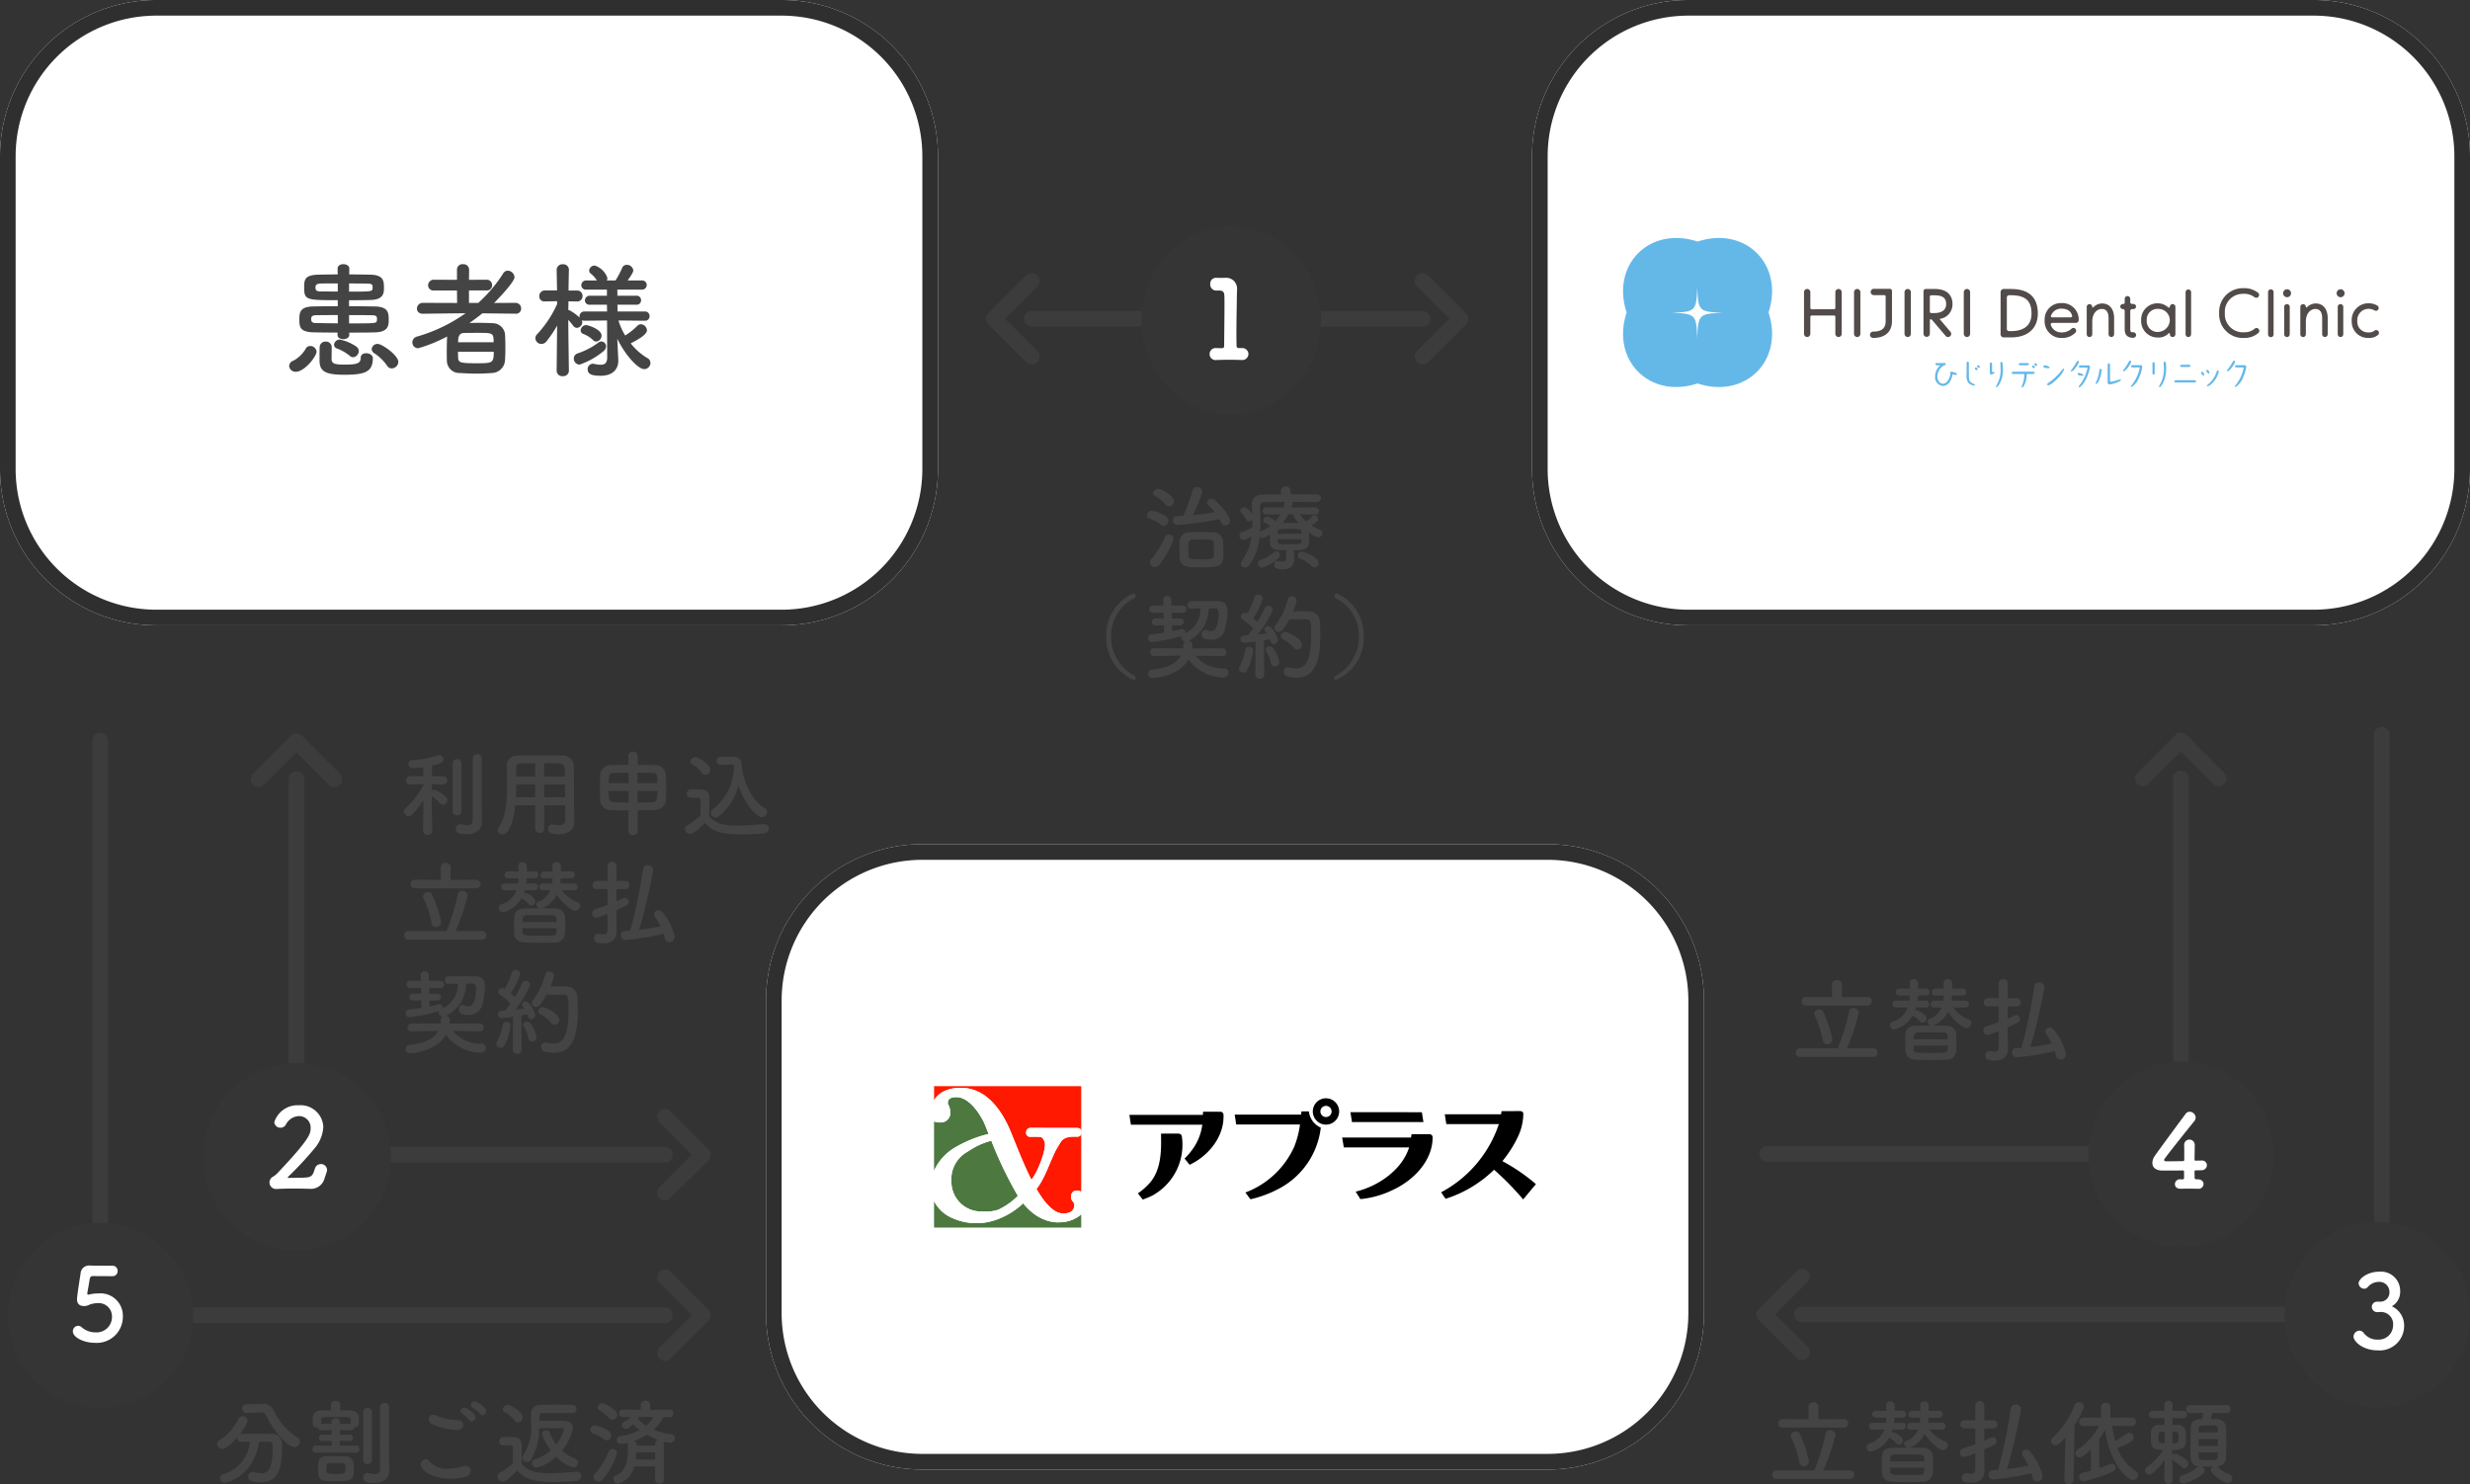 <svg xmlns="http://www.w3.org/2000/svg" width="316" height="189.864" viewBox="0 0 316 189.864">
  <rect x="0" y="0" width="316" height="189.864" fill="#333333" stroke="none"/>
  <g id="draw-sp" transform="translate(-542 -1953)">
    <path id="パス_2404" data-name="パス 2404" d="M20,0h80a20,20,0,0,1,20,20V60a20,20,0,0,1-20,20H20A20,20,0,0,1,0,60V20A20,20,0,0,1,20,0Z" transform="translate(542 1953)" fill="#fff"/>
    <path id="パス_2404_-_アウトライン" data-name="パス 2404 - アウトライン" d="M20,2A18,18,0,0,0,2,20V60A18,18,0,0,0,20,78h80a18,18,0,0,0,18-18V20A18,18,0,0,0,100,2H20m0-2h80a20,20,0,0,1,20,20V60a20,20,0,0,1-20,20H20A20,20,0,0,1,0,60V20A20,20,0,0,1,20,0Z" transform="translate(542 1953)" fill="#2f2f2f"/>
    <path id="パス_2405" data-name="パス 2405" d="M20,0h80a20,20,0,0,1,20,20V60a20,20,0,0,1-20,20H20A20,20,0,0,1,0,60V20A20,20,0,0,1,20,0Z" transform="translate(640 2061)" fill="#fff"/>
    <path id="パス_2405_-_アウトライン" data-name="パス 2405 - アウトライン" d="M20,2A18,18,0,0,0,2,20V60A18,18,0,0,0,20,78h80a18,18,0,0,0,18-18V20A18,18,0,0,0,100,2H20m0-2h80a20,20,0,0,1,20,20V60a20,20,0,0,1-20,20H20A20,20,0,0,1,0,60V20A20,20,0,0,1,20,0Z" transform="translate(640 2061)" fill="#2f2f2f"/>
    <path id="パス_2410" data-name="パス 2410" d="M20,0h80a20,20,0,0,1,20,20V60a20,20,0,0,1-20,20H20A20,20,0,0,1,0,60V20A20,20,0,0,1,20,0Z" transform="translate(738 1953)" fill="#fff"/>
    <path id="パス_2410_-_アウトライン" data-name="パス 2410 - アウトライン" d="M20,2A18,18,0,0,0,2,20V60A18,18,0,0,0,20,78h80a18,18,0,0,0,18-18V20A18,18,0,0,0,100,2H20m0-2h80a20,20,0,0,1,20,20V60a20,20,0,0,1-20,20H20A20,20,0,0,1,0,60V20A20,20,0,0,1,20,0Z" transform="translate(738 1953)" fill="#2f2f2f"/>
    <path id="パス_2406" data-name="パス 2406" d="M8.672-4.448c1.2,0,2.384,0,3.328-.032,1.712-.048,1.728-.928,1.728-1.584,0-.88-.016-1.7-1.792-1.728-.992-.016-2.128-.032-3.28-.032v-.768c.944,0,1.9,0,2.784-.032,1.68-.048,1.68-.96,1.68-1.536,0-.864-.016-1.664-1.744-1.7-.8-.016-1.744-.032-2.7-.032l.016-.72v-.016c0-.384-.384-.576-.768-.576-.368,0-.736.192-.736.576v.016l.016.72c-.88,0-1.728.016-2.5.032-1.728.048-1.792.656-1.792,1.648,0,1.6.288,1.616,4.3,1.616v.768c-1.1,0-2.176.016-3.072.032-1.808.016-1.84.8-1.84,1.68,0,.864.016,1.584,1.76,1.632.832.016,1.936.032,3.12.032v.3c0,.368.368.544.752.544.368,0,.752-.192.752-.544V-4.16ZM14.128.128A.858.858,0,0,0,14.96-.7c0-.832-2.064-2.3-2.64-2.3a.732.732,0,0,0-.768.656.643.643,0,0,0,.32.528,5.937,5.937,0,0,1,1.648,1.6A.693.693,0,0,0,14.128.128ZM9.184-1.3A.8.8,0,0,0,9.9-2.08a.744.744,0,0,0-.3-.576,5.967,5.967,0,0,0-2.112-.9.728.728,0,0,0-.752.672.508.508,0,0,0,.368.464,5.8,5.8,0,0,1,1.648.944A.631.631,0,0,0,9.184-1.3Zm2.512.112c0-.384-.432-.624-.848-.624-.368,0-.7.176-.7.592,0,.736-.544.864-2.064.864-1.3,0-1.632-.128-1.664-.688,0-.176.016-1.12.016-1.568A.722.722,0,0,0,5.664-3.3a.73.73,0,0,0-.768.7c0,.064-.016.256-.016,1.712C4.88.464,5.552.944,8.032.944,10.7.944,11.7.576,11.7-1.184ZM4.5-2.016a.8.8,0,0,0-.8-.72.651.651,0,0,0-.624.416A4.108,4.108,0,0,1,1.552-.864a.764.764,0,0,0-.56.688A.806.806,0,0,0,1.84.56C2.976.56,4.5-1.424,4.5-2.016Zm4.16-8.72c.832,0,1.632,0,2.288.016.688,0,.72.16.72.5,0,.528,0,.528-3.008.528Zm0,4.048c1.056,0,2.08,0,2.832.016.736,0,.736.192.736.5a.845.845,0,0,1-.016.208c-.048.336-.16.336-3.552.336ZM7.216-9.7c-.784,0-1.52-.016-2.1-.016-.624,0-.752-.112-.752-.512,0-.288.1-.5.736-.5.576-.016,1.328-.016,2.112-.016Zm0,4.064c-1.04,0-2.016-.032-2.64-.032-.432,0-.768-.016-.768-.512,0-.32.112-.5.752-.5.672,0,1.632-.016,2.656-.016ZM29.952-6.864a.648.648,0,0,0,.72-.656.713.713,0,0,0-.736-.736l-2.72.016c.336-.336,2.608-2.672,2.608-3.3a.9.9,0,0,0-.864-.832.679.679,0,0,0-.576.336,18.359,18.359,0,0,1-3.2,3.792H24v-1.6h2.24a.659.659,0,0,0,.72-.672.684.684,0,0,0-.72-.7L24-11.2l.016-1.328a.713.713,0,0,0-.784-.672.689.689,0,0,0-.768.672V-11.2l-2.928-.016a.728.728,0,0,0-.768.72.673.673,0,0,0,.768.656h2.928l.016,1.6-4.368-.016a.744.744,0,0,0-.768.752c0,.32.224.64.752.64h.016l5.456-.064a20.46,20.46,0,0,1-6.176,2.976.791.791,0,0,0-.64.752.74.74,0,0,0,.752.752,19.116,19.116,0,0,0,3.7-1.5c-.032.608-.048,1.36-.048,2.048,0,.368,0,.72.016,1.04A1.592,1.592,0,0,0,22.88.72c.656.048,1.392.08,2.144.08.64,0,1.28-.032,1.888-.08A1.727,1.727,0,0,0,28.608-.9c.032-.48.048-1.024.048-1.584,0-.64-.016-1.28-.048-1.792a1.6,1.6,0,0,0-1.616-1.376c-.544-.032-1.184-.048-1.84-.048-.368,0-.736.016-1.088.016.56-.384,1.12-.8,1.648-1.232l4.224.048ZM22.608-3.216c0-.816.192-1.168.768-1.184.5-.016,1.152-.016,1.76-.016,1.92,0,2.016,0,2.016,1.2ZM27.168-2c0,1.472-.16,1.472-2.272,1.472-2.048,0-2.272-.1-2.288-.752,0-.24-.016-.48-.016-.72Zm19.36-3.968A.557.557,0,0,0,47.1-6.56a.57.57,0,0,0-.592-.592h-3.5l-.016-.864h2.416a.562.562,0,0,0,.608-.576.562.562,0,0,0-.608-.576H42.992l-.016-.784H46.1a.584.584,0,0,0,.64-.592.581.581,0,0,0-.64-.576H44.3c.672-.96.72-1.136.72-1.3a.82.82,0,0,0-.832-.7.619.619,0,0,0-.592.4,11.144,11.144,0,0,1-.848,1.6h-1.12a.728.728,0,0,0,.08-.32,2.54,2.54,0,0,0-1.6-1.584.708.708,0,0,0-.736.624.525.525,0,0,0,.224.416,3.512,3.512,0,0,1,.768.864H39.024a.61.61,0,0,0-.656.608.576.576,0,0,0,.656.56h2.624v.784H39.472a.605.605,0,0,0-.64.608.568.568,0,0,0,.64.544h2.176l.016.864h-2.9a.614.614,0,0,0-.624.624.544.544,0,0,0,.016.16A6.163,6.163,0,0,0,36.9-7.28a.426.426,0,0,0-.192-.048c0-.352.016-.736.016-1.12l1.1.016h.016a.676.676,0,0,0,.688-.7.679.679,0,0,0-.7-.7H36.736c.016-1.424.048-2.64.048-2.64V-12.5a.7.7,0,0,0-.768-.688.721.721,0,0,0-.8.688v.016l.048,2.64H33.728a.722.722,0,0,0-.736.736.646.646,0,0,0,.7.672h.032l1.552-.032V-8.1a14.158,14.158,0,0,1-2.528,3.824.786.786,0,0,0-.256.56.771.771,0,0,0,.768.72.831.831,0,0,0,.656-.336,14.772,14.772,0,0,0,1.36-2.016L35.216.432V.448A.7.7,0,0,0,36,1.12a.713.713,0,0,0,.784-.672V.432S36.72-3.584,36.7-6.08a9.037,9.037,0,0,1,.64.768.6.6,0,0,0,.464.256.733.733,0,0,0,.688-.72.753.753,0,0,0-.064-.256.742.742,0,0,0,.336.064L41.664-6l.016,4.736c0,.736-.336.928-.832.928a4.416,4.416,0,0,1-.864-.112.443.443,0,0,0-.144-.016.674.674,0,0,0-.656.72c0,.624.576.816,1.648.816,1.776,0,2.272-1.056,2.272-1.9v-.1l-.112-2.288-.016-.448c1.008,2.1,2.656,3.888,3.44,3.888a.81.81,0,0,0,.8-.784.7.7,0,0,0-.384-.624,7.791,7.791,0,0,1-2.144-1.888c1.1-.56,2.08-1.152,2.08-1.68a.828.828,0,0,0-.784-.768.642.642,0,0,0-.448.208A8.482,8.482,0,0,1,43.984-4.08,8.614,8.614,0,0,1,43.12-6l3.392.032ZM40.288-3.3a.767.767,0,0,0,.672-.768c0-.8-1.728-1.344-1.984-1.344a.725.725,0,0,0-.688.672.479.479,0,0,0,.3.448,3.576,3.576,0,0,1,1.264.784A.61.61,0,0,0,40.288-3.3Zm.928,1.216a.793.793,0,0,0,.32-.592.625.625,0,0,0-.608-.64.634.634,0,0,0-.352.128,9.469,9.469,0,0,1-2.7,1.408.655.655,0,0,0-.464.64.754.754,0,0,0,.736.784A9.578,9.578,0,0,0,41.216-2.08Z" transform="translate(578 2000)" fill="#444"/>
    <path id="パス_2411" data-name="パス 2411" d="M6.3-8.292h.06a.648.648,0,0,1,.684.372c1.128,2.352,2.94,4.068,3.612,4.068a.725.725,0,0,0,.708-.708.654.654,0,0,0-.348-.576A7.986,7.986,0,0,1,7.968-8.652,1.4,1.4,0,0,0,6.576-9.4H6.528L4.56-9.36A.54.54,0,0,0,4-8.8a.541.541,0,0,0,.564.564h.024ZM7.464-4.548c.252,0,.42.132.42.468v.18c0,2.964-.6,3.372-1.44,3.372a3.711,3.711,0,0,1-.936-.144A.926.926,0,0,0,5.328-.7a.594.594,0,0,0-.576.624A.548.548,0,0,0,5.16.48,4.8,4.8,0,0,0,6.348.648C9,.648,9.072-1.908,9.072-4.236A1.2,1.2,0,0,0,7.8-5.556c-.684-.012-1.5-.012-2.292-.012-.576,0-1.14,0-1.644.012a.608.608,0,0,0-.156.024,5.849,5.849,0,0,0,.972-1.68.647.647,0,0,0-.648-.612.626.626,0,0,0-.552.372A6.361,6.361,0,0,1,1.1-4.764a.617.617,0,0,0-.324.516.639.639,0,0,0,.648.612c.528,0,1.38-.84,1.92-1.464v.072a.485.485,0,0,0,.516.492c.324,0,.7-.012,1.08-.012A4.586,4.586,0,0,1,1.6-.432a.567.567,0,0,0-.456.54A.591.591,0,0,0,1.74.7c.384,0,3.78-.96,4.4-5.244Zm15.312,2.22V-8.976a.541.541,0,0,0-.576-.552.541.541,0,0,0-.576.552v1.9c0,2.232,0,5.568-.012,6.012a.6.6,0,0,1-.684.648,4.142,4.142,0,0,1-.816-.132.492.492,0,0,0-.132-.012.556.556,0,0,0-.516.6c0,.42.228.684,1.392.684C22.32.72,22.8-.132,22.8-.852V-.876Zm-3.312.108a.513.513,0,0,0,.552.516.516.516,0,0,0,.564-.516V-8.34a.528.528,0,0,0-.564-.54.525.525,0,0,0-.552.54Zm-.912-.948a.428.428,0,0,0,.432-.456.424.424,0,0,0-.432-.444l-2.1.024.012-.624,1.284.012a.4.4,0,0,0,.42-.408.4.4,0,0,0-.42-.4l-1.284.012.012-.576h1.44a.38.38,0,0,0,.4-.372h.06c.468,0,.54-.3.54-.576,0-.216-.012-.444-.012-.612,0-.636-.5-.984-1.152-.984H16.524l.012-.744v-.012c0-.3-.3-.456-.6-.456s-.588.156-.588.456v.012l.012.744H14.208c-1.116.012-1.2.672-1.2,1.284,0,.564,0,.912.54.912h.1a.4.4,0,0,0,.42.348H15.42v.576L14.2-5.46a.387.387,0,0,0-.408.4.39.39,0,0,0,.408.408l1.236-.012v.624l-2.04-.024a.422.422,0,0,0-.42.444.425.425,0,0,0,.42.456ZM18.264-.96c0-.288-.012-.6-.036-.852a1,1,0,0,0-1.068-.876c-.384-.012-.864-.024-1.344-.024-.384,0-.768.012-1.1.024-1.02.036-1.02.732-1.02,1.584,0,1.56.24,1.608,2.364,1.608C18.048.5,18.264.3,18.264-.96Zm-.408-5.892-1.38.012v-.276a.487.487,0,0,0-.54-.468.483.483,0,0,0-.528.468v.276l-1.32-.012v-.48c0-.4.036-.4,2.112-.4,1.512,0,1.656.012,1.656.4ZM17.2-1.1c0,.648-.168.672-1.236.672-1.188,0-1.2-.072-1.2-.66s.084-.72.444-.732c.252-.012.564-.012.876-.012C17.16-1.836,17.2-1.824,17.2-1.1Zm17.52-6.852a.536.536,0,0,0,.492-.528c0-.5-1.176-1.212-1.476-1.212a.487.487,0,0,0-.492.444.407.407,0,0,0,.252.348,4.075,4.075,0,0,1,.912.78A.363.363,0,0,0,34.716-7.956Zm-1.38.8a.536.536,0,0,0,.492-.528c0-.516-1.176-1.236-1.44-1.236a.469.469,0,0,0-.492.42.414.414,0,0,0,.24.348,4.066,4.066,0,0,1,.876.816A.368.368,0,0,0,33.336-7.152ZM32.268-6.7a.615.615,0,0,0-.624-.612,7.835,7.835,0,0,1-2.892-.624A1,1,0,0,0,28.4-8a.526.526,0,0,0-.54.552.674.674,0,0,0,.4.612,7.633,7.633,0,0,0,3.252.768C32.028-6.072,32.268-6.384,32.268-6.7Zm.288,6.624a.808.808,0,0,0,.672-.756.6.6,0,0,0-.648-.612A1.163,1.163,0,0,0,32.3-1.4a8.318,8.318,0,0,1-2.04.3,2.825,2.825,0,0,1-2.28-.912.718.718,0,0,0-.54-.3.649.649,0,0,0-.624.648c0,.684,1.332,1.836,3.816,1.836A7.721,7.721,0,0,0,32.556-.072ZM44.172-2.664a4.474,4.474,0,0,0,2.172,1.392.6.6,0,0,0,.588-.624.521.521,0,0,0-.336-.492A6.092,6.092,0,0,1,44.88-3.42a6.8,6.8,0,0,0,1.44-2.856c0-.48-.336-.924-1.128-.948-.288-.012-.732-.012-1.224-.012-.672,0-1.428,0-1.956.012,0-.192-.012-.372-.012-.516,0-.312.1-.492.456-.492.528-.012,1.188-.012,1.908-.012.6,0,1.224,0,1.824.024h.024a.513.513,0,0,0,.54-.528.516.516,0,0,0-.552-.528c-.672-.012-1.392-.024-2.088-.024s-1.38.012-1.992.024a1.117,1.117,0,0,0-1.188,1.152V-8.1c.012.3.024.72.024,1.2a6.579,6.579,0,0,1-.984,4.02.543.543,0,0,0-.144.372.582.582,0,0,0,.588.552.663.663,0,0,0,.528-.312,7.832,7.832,0,0,0,1.044-4c.684-.012,1.74-.024,2.472-.024H44.9c.084,0,.24.036.24.18A5.566,5.566,0,0,1,44.16-4.2a6,6,0,0,1-.816-1.5.484.484,0,0,0-.468-.312.5.5,0,0,0-.528.468,5.984,5.984,0,0,0,1.128,2.088,5.4,5.4,0,0,1-2,1.14.527.527,0,0,0-.432.492.6.6,0,0,0,.6.576A5.471,5.471,0,0,0,44.172-2.664Zm-4.92-4.344a.681.681,0,0,0,.636-.672c0-.7-1.608-1.608-1.92-1.608a.64.64,0,0,0-.636.576.425.425,0,0,0,.252.372A3.833,3.833,0,0,1,38.82-7.26.538.538,0,0,0,39.252-7.008ZM39.18-.864C39.96-.06,40.656.6,43.836.6c1.08,0,2.172-.072,2.916-.144a.608.608,0,0,0,.612-.6.571.571,0,0,0-.588-.576h-.06c-.936.072-2.2.2-3.372.2-1.68,0-2.844-.264-3.612-1.212,0-.768.024-1.6.024-2.292,0-.768-.36-1.1-1.14-1.128-.4-.012-.792-.012-1.224-.012a.543.543,0,0,0-.528.576c0,.492.432.5.684.5h.528c.432,0,.552.036.552.324v.492c0,.456-.012.924-.024,1.464a7.526,7.526,0,0,1-1.68,1.236.514.514,0,0,0-.3.456.72.72,0,0,0,.672.66C37.62.552,38.244.1,39.18-.864ZM56.82.3a.514.514,0,0,0,.564.5.51.51,0,0,0,.552-.5l-.012-4.632a.444.444,0,0,0-.072-.252,3.64,3.64,0,0,0,.864.144.588.588,0,0,0,.624-.576.486.486,0,0,0-.456-.5A8.294,8.294,0,0,1,56.616-6.1,5.991,5.991,0,0,0,57.888-7.7h.8a.453.453,0,0,0,.456-.48.456.456,0,0,0-.468-.48l-2.5.024v-.684a.537.537,0,0,0-.6-.48c-.3,0-.6.156-.6.48v.684l-2.3-.024a.456.456,0,0,0-.468.48.453.453,0,0,0,.456.48h.012l1.008-.012a2.113,2.113,0,0,1-.768.552.537.537,0,0,0-.372.468.517.517,0,0,0,.528.48c.264,0,.492-.192.924-.564a6.114,6.114,0,0,0,.828.732,7.433,7.433,0,0,1-2.46.768.511.511,0,0,0-.456.5.516.516,0,0,0,.564.5,3.437,3.437,0,0,0,.876-.168.581.581,0,0,0-.036.216c0,.252.012.5.012.768,0,1.3-.18,2.664-1.536,3.228a.472.472,0,0,0-.324.444.612.612,0,0,0,.612.6A2.893,2.893,0,0,0,54.132-1.4H56.82ZM51.36-7.344a.664.664,0,0,0,.612-.648c0-.708-1.716-1.5-1.932-1.5a.6.6,0,0,0-.588.564.444.444,0,0,0,.228.372,5.344,5.344,0,0,1,1.284,1.008A.517.517,0,0,0,51.36-7.344Zm-.732,2.616a.636.636,0,0,0,.552-.66.613.613,0,0,0-.252-.5,4.846,4.846,0,0,0-1.836-.756.6.6,0,0,0-.576.588.412.412,0,0,0,.3.408,5.1,5.1,0,0,1,1.476.792A.5.5,0,0,0,50.628-4.728ZM50.1.264a8.927,8.927,0,0,0,1.824-3.348.55.55,0,0,0-.564-.54.511.511,0,0,0-.48.312A9.356,9.356,0,0,1,49.092-.444a.555.555,0,0,0-.168.4.621.621,0,0,0,.624.588A.745.745,0,0,0,50.1.264Zm6.492-7.992A3.739,3.739,0,0,1,55.656-6.6a4.754,4.754,0,0,1-1.044-.912.35.35,0,0,0,.024-.108.24.24,0,0,0-.024-.108Zm.228,3.672h-2.4v-.156a.545.545,0,0,0-.264-.48,7.6,7.6,0,0,0,1.6-.756,9.273,9.273,0,0,0,1.416.648.472.472,0,0,0-.348.468Zm0,1.776h-2.5a8.052,8.052,0,0,0,.084-.912H56.82Z" transform="translate(569 2142)" fill="#444"/>
    <path id="パス_2412" data-name="パス 2412" d="M9.9-6.36a.539.539,0,0,0,.576-.54A.541.541,0,0,0,9.9-7.452l-3.252.024.012-1.62a.587.587,0,0,0-.636-.564.581.581,0,0,0-.636.564L5.4-7.428,2.064-7.452a.525.525,0,0,0-.552.54.528.528,0,0,0,.552.552ZM10.668.216a.519.519,0,0,0,.552-.54.545.545,0,0,0-.552-.564H7.3A30.174,30.174,0,0,0,8.832-5.424a.657.657,0,0,0-.7-.612.542.542,0,0,0-.564.456A26.846,26.846,0,0,1,6.132-.888h-4.8a.545.545,0,0,0-.588.552.545.545,0,0,0,.588.552ZM4.788-1.392a.654.654,0,0,0,.648-.684A16.748,16.748,0,0,0,4.284-5.52a.558.558,0,0,0-.54-.348.6.6,0,0,0-.624.552.515.515,0,0,0,.06.252A12.956,12.956,0,0,1,4.212-1.932.579.579,0,0,0,4.788-1.392ZM22.476-6.1a.424.424,0,0,0,.432-.444.418.418,0,0,0-.432-.444l-1.812.012a6.516,6.516,0,0,0,.072-.66h1.38a.424.424,0,0,0,.432-.444.418.418,0,0,0-.432-.444l-1.356.012v-.708a.52.52,0,0,0-.564-.5.487.487,0,0,0-.528.492v.012c0,.228.012.456.024.708l-1.08-.012a.445.445,0,0,0-.432.468.4.4,0,0,0,.432.42h1.08a6.13,6.13,0,0,1-.06.66l-1.188-.012a.445.445,0,0,0-.432.468.4.4,0,0,0,.432.42l.96-.012a2.6,2.6,0,0,1-1.548,1.464.34.34,0,0,0-.24.336.554.554,0,0,0,.42.5c-.684,0-1.344.012-1.944.024-.924.012-1.272.528-1.3,1.008q-.036.594-.036,1.152c0,.372.012.744.036,1.128.036.588.48,1.032,1.32,1.068.648.024,1.344.036,2.052.036.6,0,1.224-.012,1.812-.024a1.233,1.233,0,0,0,1.3-1.08c.024-.408.036-.792.036-1.176s-.012-.78-.036-1.176a1.177,1.177,0,0,0-1.236-.924c-.564-.012-1.152-.036-1.728-.036a3.389,3.389,0,0,0,1.92-1.74c.54.864,1.8,2.064,2.364,2.064a.654.654,0,0,0,.624-.636.475.475,0,0,0-.36-.468,4.381,4.381,0,0,1-1.98-1.524Zm-5.064,0a.422.422,0,0,0,.42-.444.415.415,0,0,0-.42-.444l-1.1.012a6.13,6.13,0,0,0,.06-.66H17.46a.406.406,0,0,0,.408-.444.412.412,0,0,0-.408-.444L16.4-8.508v-.7a.53.53,0,0,0-.564-.516.475.475,0,0,0-.516.48v.024c.012.24.024.468.024.708l-1.32-.012a.445.445,0,0,0-.48.444.452.452,0,0,0,.48.444h1.308c-.012.228-.024.444-.048.66L13.56-6.984a.421.421,0,0,0-.444.444.427.427,0,0,0,.444.444l1.524-.012A2.923,2.923,0,0,1,13.152-4.32a.5.5,0,0,0-.336.48.542.542,0,0,0,.552.552A3.778,3.778,0,0,0,15.7-5.076a.166.166,0,0,0,.048.036,2.718,2.718,0,0,1,.912.732.358.358,0,0,0,.288.144.582.582,0,0,0,.54-.552c0-.408-.792-.936-1.284-1.044a.2.2,0,0,0-.084-.012.264.264,0,0,0-.1.012c.048-.12.072-.228.108-.348ZM15.84-2.04c0-.54,0-.852.588-.876.36-.012.768-.012,1.176-.012.672,0,1.38.012,2,.024.588.012.588.228.588.864Zm4.356.8c0,.672,0,.9-.576.924-.444.012-.9.024-1.368.024-2.112,0-2.388,0-2.4-.48-.012-.156-.012-.312-.012-.468Zm13.7.7a5.129,5.129,0,0,1,.156.576.563.563,0,0,0,.576.5.693.693,0,0,0,.7-.684,7.543,7.543,0,0,0-1.548-3.1.666.666,0,0,0-.54-.3.524.524,0,0,0-.552.492.646.646,0,0,0,.108.324,12.745,12.745,0,0,1,.72,1.236c-.888.18-1.8.336-2.748.444a72.567,72.567,0,0,0,1.8-7.644.669.669,0,0,0-.708-.624.567.567,0,0,0-.6.516,62.864,62.864,0,0,1-1.632,7.86c-.24.024-.492.036-.732.048a.5.5,0,0,0-.468.54.582.582,0,0,0,.552.624A31.507,31.507,0,0,0,33.9-.54Zm-7.176-.624c0,.564-.18.708-.516.708a2.881,2.881,0,0,1-.576-.072.332.332,0,0,0-.108-.012.552.552,0,0,0-.516.588c0,.516.372.636,1.188.636,1.428,0,1.7-.864,1.7-1.536V-.888l-.024-1.668V-3.564c1.452-.66,1.572-.708,1.572-1.056a.505.505,0,0,0-.48-.516.641.641,0,0,0-.24.06c-.252.12-.54.264-.852.4V-6.252h1.152a.5.5,0,0,0,.528-.528.5.5,0,0,0-.528-.516H27.876V-9.18a.553.553,0,0,0-.576-.576.553.553,0,0,0-.576.576V-7.3H25.356a.532.532,0,0,0-.552.54.5.5,0,0,0,.552.5h1.368v2.028c-.48.18-1,.348-1.5.5a.6.6,0,0,0-.468.576.54.54,0,0,0,.54.552,7.945,7.945,0,0,0,1.428-.492Zm14.8.3c-.384.108-.744.192-1.044.264A.566.566,0,0,0,40-.048a.572.572,0,0,0,.6.564A19.559,19.559,0,0,0,44.34-.756a.533.533,0,0,0,.336-.48.515.515,0,0,0-.492-.516.52.52,0,0,0-.228.048,11.574,11.574,0,0,1-1.38.528V-4.86a11.13,11.13,0,0,0,.744-1.2C43.944-1.716,46.164.348,46.9.348A.653.653,0,0,0,47.544-.3.641.641,0,0,0,47.2-.84,5.694,5.694,0,0,1,44.9-3.78c1.788-.66,2.088-.984,2.088-1.308a.616.616,0,0,0-.588-.6.461.461,0,0,0-.288.1,11.882,11.882,0,0,1-1.5.936A12.387,12.387,0,0,1,44.244-6.6l2.484.036h.012a.516.516,0,0,0,.54-.54.525.525,0,0,0-.552-.54L44-7.632v-1.4a.54.54,0,0,0-.6-.516.54.54,0,0,0-.6.516v1.4l-2.232-.012a.536.536,0,0,0-.564.54.519.519,0,0,0,.552.54h.012l1.992-.024A8.536,8.536,0,0,1,39.78-3.516a.543.543,0,0,0-.264.444.533.533,0,0,0,.54.516c.156,0,.468-.048,1.464-1.044ZM38.112.324V.348a.526.526,0,0,0,.576.516.565.565,0,0,0,.6-.54l.132-7.032a9.322,9.322,0,0,0,1.212-2.328.648.648,0,0,0-.672-.588.56.56,0,0,0-.54.384,11.036,11.036,0,0,1-2.8,4.164.584.584,0,0,0-.2.432.559.559,0,0,0,.564.54c.3,0,.6-.216,1.284-1.032ZM58.836-8.232a.5.5,0,0,0,.54-.5.5.5,0,0,0-.54-.5h-4.62a.5.5,0,0,0-.54.5.5.5,0,0,0,.54.5H55.9c-.048.312-.1.54-.156.78-.108,0-.192.012-.288.012-.84.048-1.164.54-1.176,1.032-.012.576-.024,1.308-.024,2.016s.012,1.392.024,1.92a1.044,1.044,0,0,0,1,1.068.526.526,0,0,0-.216.132,3.869,3.869,0,0,1-1.7.936.633.633,0,0,0-.54.588.545.545,0,0,0,.6.528C54,.78,56.064-.288,56.064-.864a.61.61,0,0,0-.384-.528c.336.012.7.012,1.056.012h.444a.557.557,0,0,0-.312.468c0,.48,1.56,1.632,2.112,1.632A.617.617,0,0,0,59.6.108a.538.538,0,0,0-.432-.528A3.031,3.031,0,0,1,57.8-1.3.564.564,0,0,0,57.66-1.4a1.142,1.142,0,0,0,1.128-1.08c.024-.54.036-1.236.036-1.944s-.012-1.428-.036-1.992a1.116,1.116,0,0,0-1.176-1.02c-.24-.012-.5-.024-.768-.024.072-.228.144-.516.2-.768ZM51.972.348s-.036-1.092-.048-2.592c.012.012.036.024.048.036A6.374,6.374,0,0,1,53.1-1.32a.5.5,0,0,0,.36.168.561.561,0,0,0,.5-.588.576.576,0,0,0-.192-.444,4.161,4.161,0,0,0-1.452-.864.559.559,0,0,0-.4.2V-3.5c1.764,0,1.764-.552,1.764-1.752,0-.216-.012-.42-.024-.612A.982.982,0,0,0,52.608-6.7c-.2-.012-.42-.012-.66-.012l.012-.852h1.368a.462.462,0,0,0,.492-.48.459.459,0,0,0-.492-.468H51.972v-.756a.513.513,0,0,0-.54-.528.51.51,0,0,0-.528.528v.012l.012.744H49.44a.481.481,0,0,0-.516.468.483.483,0,0,0,.516.48h1.476l.012.852c-.252,0-.516,0-.744.012a.935.935,0,0,0-.984.9c-.012.2-.012.432-.012.66,0,1.212.024,1.632,1.608,1.632A8.291,8.291,0,0,1,48.72-1.356a.554.554,0,0,0-.288.468.556.556,0,0,0,.552.54c.6,0,1.872-1.74,1.956-1.86L50.9.348V.36a.537.537,0,0,0,1.068,0Zm3.312-6.1c0-.144.012-.288.012-.42.024-.456.228-.468,1.176-.468,1.152,0,1.248.012,1.272.456,0,.132.012.276.012.432Zm2.484,1.74H55.284c0-.288-.012-.6-.012-.888h2.5Zm0,.84c0,.18-.024.348-.024.5-.012.456-.168.468-1.356.468-.972,0-1.08-.1-1.092-.456,0-.156-.012-.336-.012-.516ZM51.936-5.844c.744,0,.792.024.792.72s-.048.756-.8.756Zm-.984,1.476c-.756,0-.792-.06-.792-.72s.108-.732.384-.744c.12,0,.252-.012.4-.012Z" transform="translate(767.989 2142)" fill="#444"/>
    <path id="パス_2407" data-name="パス 2407" d="M10.632-2.328V-8.976a.541.541,0,0,0-.576-.552.541.541,0,0,0-.576.552v1.9c0,2.232,0,5.568-.012,6.012a.6.6,0,0,1-.684.648,4.142,4.142,0,0,1-.816-.132.492.492,0,0,0-.132-.012.556.556,0,0,0-.516.6c0,.42.228.684,1.392.684,1.464,0,1.944-.852,1.944-1.572V-.876Zm-3.72.108a.516.516,0,0,0,.564.516A.522.522,0,0,0,8.04-2.22V-8.34a.535.535,0,0,0-.564-.54.528.528,0,0,0-.564.54ZM4.3.288s-.048-2.6-.06-4.416a4.761,4.761,0,0,1,1.032.876.5.5,0,0,0,.4.2.588.588,0,0,0,.552-.576.6.6,0,0,0-.18-.408,3.539,3.539,0,0,0-1.524-.936.557.557,0,0,0-.276.072v-.768l1.44.024h.012a.5.5,0,0,0,.528-.516.513.513,0,0,0-.54-.528H4.26c.012-.588.012-1.092.024-1.368.8-.168,1.428-.336,1.428-.792a.556.556,0,0,0-.54-.552.544.544,0,0,0-.192.036,11.393,11.393,0,0,1-3.216.6.51.51,0,0,0-.516.516.53.53,0,0,0,.576.528c.24,0,1.26-.12,1.308-.132l.024,1.164H1.488a.513.513,0,0,0-.54.528.5.5,0,0,0,.528.516h.012l1.68-.036.012.132A11.165,11.165,0,0,1,.852-2.568a.538.538,0,0,0-.2.408.627.627,0,0,0,.624.564.675.675,0,0,0,.468-.216A13.032,13.032,0,0,0,3.168-3.636L3.12.288V.3a.528.528,0,0,0,.588.5A.528.528,0,0,0,4.3.3Zm17-1.38c0,.408-.18.66-.792.66a3.9,3.9,0,0,1-.756-.084.45.45,0,0,0-.12-.012.513.513,0,0,0-.516.552c0,.612.612.708,1.4.708,1.452,0,1.956-.768,1.956-1.608V-.9l-.024-1.644c-.024-1.32,0-3.708-.036-5.472a1.387,1.387,0,0,0-1.428-1.332c-.948-.024-1.8-.036-2.64-.036-.96,0-1.908.012-2.94.036-1.092.024-1.56.468-1.56,1.464v.036c.012.66.036,1.452.036,2.3,0,1.944-.156,4.14-1.092,5.4a.609.609,0,0,0-.12.348.588.588,0,0,0,.612.552c.96,0,1.488-2.148,1.644-3.732H17.46V0a.554.554,0,0,0,.588.564A.55.55,0,0,0,18.624,0V-2.976H21.3ZM18.612-6.66V-8.352c.648,0,1.3,0,1.944.024a.643.643,0,0,1,.7.7c.012.288.012.624.024.972ZM21.3-4H18.624L18.612-5.64H21.3ZM17.472-6.66H15.024V-7.74a.522.522,0,0,1,.576-.588c.636-.012,1.26-.024,1.872-.024ZM17.46-4H15c.024-.552.036-1.116.036-1.644h2.436ZM29.4.336a.527.527,0,0,0,.588.492.533.533,0,0,0,.588-.492V-2.34l2.076-.036a1.455,1.455,0,0,0,1.56-1.512c.012-.288.024-.648.024-1.032,0-.672-.024-1.4-.036-1.92a1.39,1.39,0,0,0-1.416-1.284c-.648-.012-1.416-.024-2.208-.024V-9.312a.55.55,0,0,0-.6-.528.536.536,0,0,0-.576.528v1.164c-.78,0-1.548.012-2.184.024a1.346,1.346,0,0,0-1.428,1.3c-.024.444-.036,1.008-.036,1.572s.012,1.128.036,1.6a1.324,1.324,0,0,0,1.428,1.284c.636.024,1.392.048,2.184.048Zm1.152-6.144V-7.152c.72,0,1.4.012,1.944.036.408.012.564.18.588.528.012.216.012.492.024.78Zm2.568,1c0,.924-.06,1.416-.66,1.44s-1.248.048-1.908.048V-4.812Zm-3.7-1H26.868c0-.768,0-1.284.612-1.308.54-.012,1.224-.024,1.944-.024Zm0,2.484c-.7-.012-1.344-.024-1.908-.048-.636-.024-.648-.408-.648-1.44h2.556ZM42.648-8.208h.024c.144,0,.192.072.192.12a1.182,1.182,0,0,0,.024.2,6.944,6.944,0,0,1-2.7,5.436.506.506,0,0,0-.252.42.653.653,0,0,0,.636.612.533.533,0,0,0,.336-.108,7.08,7.08,0,0,0,2.556-4c.888,2.616,2.424,4.08,3,4.08a.706.706,0,0,0,.672-.684.54.54,0,0,0-.288-.468C45-3.708,43.944-6.4,43.872-8.34c-.024-.564-.528-.864-1.116-.864-.516,0-1.08.012-1.536.024a.51.51,0,0,0-.528.528.5.5,0,0,0,.516.516h.036Zm-3.4,1.344a.681.681,0,0,0,.636-.672c0-.7-1.608-1.608-1.92-1.608a.64.64,0,0,0-.636.576.425.425,0,0,0,.252.372,3.833,3.833,0,0,1,1.236,1.08A.538.538,0,0,0,39.252-6.864ZM39.18-.72c.78.8,1.476,1.464,4.656,1.464,1.08,0,2.172-.072,2.916-.144a.608.608,0,0,0,.612-.6.571.571,0,0,0-.588-.576h-.06c-.936.072-2.2.2-3.372.2-1.68,0-2.844-.264-3.612-1.212,0-.768.024-1.6.024-2.292,0-.768-.36-1.1-1.14-1.128-.4-.012-.792-.012-1.224-.012a.543.543,0,0,0-.528.576c0,.492.432.5.684.5h.528c.432,0,.552.036.552.324v.492c0,.456-.012.924-.024,1.464A7.526,7.526,0,0,1,36.924-.42a.514.514,0,0,0-.3.456A.72.72,0,0,0,37.3.7C37.62.7,38.244.24,39.18-.72ZM9.9,7.64a.547.547,0,1,0,0-1.092l-3.252.024.012-1.62a.587.587,0,0,0-.636-.564.581.581,0,0,0-.636.564L5.4,6.572,2.064,6.548a.546.546,0,1,0,0,1.092Zm.768,6.576a.519.519,0,0,0,.552-.54.545.545,0,0,0-.552-.564H7.3A30.174,30.174,0,0,0,8.832,8.576a.657.657,0,0,0-.7-.612.542.542,0,0,0-.564.456,26.846,26.846,0,0,1-1.44,4.692h-4.8a.553.553,0,1,0,0,1.1Zm-5.88-1.608a.654.654,0,0,0,.648-.684A16.748,16.748,0,0,0,4.284,8.48a.558.558,0,0,0-.54-.348.6.6,0,0,0-.624.552.515.515,0,0,0,.06.252,12.956,12.956,0,0,1,1.032,3.132A.579.579,0,0,0,4.788,12.608ZM22.476,7.9a.424.424,0,0,0,.432-.444.418.418,0,0,0-.432-.444l-1.812.012a6.516,6.516,0,0,0,.072-.66h1.38a.424.424,0,0,0,.432-.444.418.418,0,0,0-.432-.444l-1.356.012V4.784a.52.52,0,0,0-.564-.5.487.487,0,0,0-.528.492v.012c0,.228.012.456.024.708l-1.08-.012a.445.445,0,0,0-.432.468.4.4,0,0,0,.432.42h1.08a6.13,6.13,0,0,1-.06.66l-1.188-.012a.445.445,0,0,0-.432.468.4.4,0,0,0,.432.42l.96-.012a2.6,2.6,0,0,1-1.548,1.464.34.34,0,0,0-.24.336.554.554,0,0,0,.42.5c-.684,0-1.344.012-1.944.024-.924.012-1.272.528-1.3,1.008q-.036.594-.036,1.152c0,.372.012.744.036,1.128.036.588.48,1.032,1.32,1.068.648.024,1.344.036,2.052.036.6,0,1.224-.012,1.812-.024a1.233,1.233,0,0,0,1.3-1.08c.024-.408.036-.792.036-1.176s-.012-.78-.036-1.176a1.177,1.177,0,0,0-1.236-.924c-.564-.012-1.152-.036-1.728-.036a3.389,3.389,0,0,0,1.92-1.74c.54.864,1.8,2.064,2.364,2.064a.654.654,0,0,0,.624-.636.475.475,0,0,0-.36-.468,4.381,4.381,0,0,1-1.98-1.524Zm-5.064,0a.422.422,0,0,0,.42-.444.415.415,0,0,0-.42-.444l-1.1.012a6.13,6.13,0,0,0,.06-.66H17.46a.406.406,0,0,0,.408-.444.412.412,0,0,0-.408-.444L16.4,5.492V4.8a.53.53,0,0,0-.564-.516.475.475,0,0,0-.516.48v.024c.012.24.024.468.024.708l-1.32-.012a.445.445,0,0,0-.48.444.452.452,0,0,0,.48.444h1.308c-.012.228-.024.444-.048.66L13.56,7.016a.421.421,0,0,0-.444.444.427.427,0,0,0,.444.444l1.524-.012A2.923,2.923,0,0,1,13.152,9.68a.5.5,0,0,0-.336.48.542.542,0,0,0,.552.552A3.778,3.778,0,0,0,15.7,8.924a.166.166,0,0,0,.048.036,2.718,2.718,0,0,1,.912.732.358.358,0,0,0,.288.144.582.582,0,0,0,.54-.552c0-.408-.792-.936-1.284-1.044a.2.2,0,0,0-.084-.012.264.264,0,0,0-.1.012c.048-.12.072-.228.108-.348ZM15.84,11.96c0-.54,0-.852.588-.876.36-.012.768-.012,1.176-.012.672,0,1.38.012,2,.024.588.012.588.228.588.864Zm4.356.8c0,.672,0,.9-.576.924-.444.012-.9.024-1.368.024-2.112,0-2.388,0-2.4-.48-.012-.156-.012-.312-.012-.468Zm13.7.7a5.129,5.129,0,0,1,.156.576.563.563,0,0,0,.576.5.693.693,0,0,0,.7-.684,7.543,7.543,0,0,0-1.548-3.1.666.666,0,0,0-.54-.3.524.524,0,0,0-.552.492.646.646,0,0,0,.108.324,12.745,12.745,0,0,1,.72,1.236c-.888.18-1.8.336-2.748.444a72.567,72.567,0,0,0,1.8-7.644.669.669,0,0,0-.708-.624.567.567,0,0,0-.6.516,62.864,62.864,0,0,1-1.632,7.86c-.24.024-.492.036-.732.048a.5.5,0,0,0-.468.54.582.582,0,0,0,.552.624A31.507,31.507,0,0,0,33.9,13.46Zm-7.176-.624c0,.564-.18.708-.516.708a2.881,2.881,0,0,1-.576-.072.332.332,0,0,0-.108-.012.552.552,0,0,0-.516.588c0,.516.372.636,1.188.636,1.428,0,1.7-.864,1.7-1.536v-.036l-.024-1.668V10.436c1.452-.66,1.572-.708,1.572-1.056a.505.505,0,0,0-.48-.516.641.641,0,0,0-.24.06c-.252.12-.54.264-.852.4V7.748h1.152a.522.522,0,1,0,0-1.044H27.876V4.82a.576.576,0,1,0-1.152,0V6.7H25.356a.532.532,0,0,0-.552.54.5.5,0,0,0,.552.5h1.368V9.776c-.48.18-1,.348-1.5.5a.6.6,0,0,0-.468.576.54.54,0,0,0,.54.552,7.945,7.945,0,0,0,1.428-.492ZM10.4,25.948a.5.5,0,0,0-.012-1.008L6.5,24.952c.012-.108.048-.348.048-.492a.52.52,0,0,0-.492-.492,4.651,4.651,0,0,0,2.58-4.14h.732c.336,0,.54.18.54.636,0,.336-.084,2.28-.948,2.28a1.346,1.346,0,0,1-.54-.132.495.495,0,0,0-.7.552.525.525,0,0,0,.348.54A3.479,3.479,0,0,0,9,23.848a1.74,1.74,0,0,0,1.728-1.4,10.273,10.273,0,0,0,.312-2.124c0-.984-.36-1.4-1.224-1.416-.576-.012-1.116-.012-1.668-.012s-1.116,0-1.716.012a.5.5,0,0,0-.528.5.451.451,0,0,0,.492.456h.012c.42,0,.8-.012,1.176-.012A3.407,3.407,0,0,1,5.628,23c0-.024.012-.048.012-.072a.452.452,0,0,0-.42-.468.619.619,0,0,0-.132.024,11.136,11.136,0,0,1-1.128.276L3.936,22H4.98a.438.438,0,1,0,0-.876H3.924L3.9,20.4H5.316a.463.463,0,1,0,0-.924H3.876l-.012-.732a.511.511,0,0,0-.54-.492.471.471,0,0,0-.5.48v.012l.024.732H1.536a.466.466,0,1,0,0,.924H2.868l.012.72H1.812a.438.438,0,1,0,0,.876H2.9l.024.948c-.516.084-1.068.144-1.584.2a.481.481,0,0,0-.444.492.487.487,0,0,0,.516.5,27.638,27.638,0,0,0,3.7-.744.37.37,0,0,0-.012.12.549.549,0,0,0,.528.54.6.6,0,0,0-.24.48c-.012.144-.012.276-.036.408L1.644,24.94a.494.494,0,0,0-.5.516.465.465,0,0,0,.492.492h.012l3.42-.06c-.5.984-1.644,1.56-3.684,1.788a.511.511,0,0,0-.492.516.564.564,0,0,0,.6.564c.012,0,3.336-.168,4.548-2.376a5.743,5.743,0,0,0,4.416,2.3.657.657,0,0,0,.708-.624.544.544,0,0,0-.612-.54,4.455,4.455,0,0,1-3.6-1.632l3.444.06Zm10.74-4.7c.576,0,.6.384.6,1.956,0,3.288-.708,4.308-1.86,4.308a3.883,3.883,0,0,1-.912-.132,1.2,1.2,0,0,0-.192-.024.528.528,0,0,0-.54.564.631.631,0,0,0,.48.624,5.279,5.279,0,0,0,1.164.156c2.172,0,3.036-1.74,3.036-5.484,0-.624-.024-1.188-.048-1.608-.084-1.4-1.26-1.416-1.836-1.416-.492,0-1.128.012-1.608.024a6.107,6.107,0,0,0,.468-1.4.577.577,0,0,0-.612-.54.522.522,0,0,0-.528.408,9.054,9.054,0,0,1-1.56,3.276.609.609,0,0,0-.156.372.528.528,0,0,0,.564.492c.24,0,.5-.036,1.332-1.572ZM19.956,25.1a.644.644,0,0,0,.612-.636c0-.72-1.728-1.62-2.136-1.62a.549.549,0,0,0-.564.528.483.483,0,0,0,.3.432,4.2,4.2,0,0,1,1.368,1.08A.507.507,0,0,0,19.956,25.1ZM14.6,28.288a.528.528,0,0,0,.552.552.55.55,0,0,0,.576-.564l-.024-4.368c.3-.048.564-.1.744-.132a1.9,1.9,0,0,1,.084.24.469.469,0,0,0,.432.384.538.538,0,0,0,.5-.564c0-.312-.66-1.728-1.26-1.728a.426.426,0,0,0-.444.384c0,.12.024.156.3.54-.3.036-.708.084-1.14.132a13.153,13.153,0,0,0,1.908-3.132.573.573,0,0,0-.6-.528.454.454,0,0,0-.444.3,13.1,13.1,0,0,1-.912,1.74c-.156-.156-.348-.324-.54-.48a9.31,9.31,0,0,0,1.224-2.484.571.571,0,0,0-.6-.492.463.463,0,0,0-.48.348A8.46,8.46,0,0,1,13.56,20.5l-.06-.024a.63.63,0,0,0-.276-.072.479.479,0,0,0-.468.48.453.453,0,0,0,.228.4,8.138,8.138,0,0,1,1.344,1.1c-.24.336-.48.648-.7.9-.2.012-.372.024-.528.036a.415.415,0,0,0-.384.444.461.461,0,0,0,.444.492c.144,0,1.464-.18,1.476-.18l-.036,4.2Zm2.472-1.02a.589.589,0,0,0,.576-.6,4.106,4.106,0,0,0-.816-1.788.576.576,0,0,0-.432-.192.421.421,0,0,0-.456.384.485.485,0,0,0,.084.264,5.065,5.065,0,0,1,.576,1.488A.482.482,0,0,0,17.076,27.268Zm-3.54.5a7.82,7.82,0,0,0,.8-2.508.53.53,0,0,0-.552-.528.459.459,0,0,0-.48.42,6.282,6.282,0,0,1-.72,2.112.6.6,0,0,0-.084.3.511.511,0,0,0,.54.48A.561.561,0,0,0,13.536,27.772Z" transform="translate(593 2059)" fill="#444"/>
    <path id="パス_2413" data-name="パス 2413" d="M9.9-6.36a.539.539,0,0,0,.576-.54A.541.541,0,0,0,9.9-7.452l-3.252.024.012-1.62a.587.587,0,0,0-.636-.564.581.581,0,0,0-.636.564L5.4-7.428,2.064-7.452a.525.525,0,0,0-.552.54.528.528,0,0,0,.552.552ZM10.668.216a.519.519,0,0,0,.552-.54.545.545,0,0,0-.552-.564H7.3A30.174,30.174,0,0,0,8.832-5.424a.657.657,0,0,0-.7-.612.542.542,0,0,0-.564.456A26.846,26.846,0,0,1,6.132-.888h-4.8a.545.545,0,0,0-.588.552.545.545,0,0,0,.588.552ZM4.788-1.392a.654.654,0,0,0,.648-.684A16.748,16.748,0,0,0,4.284-5.52a.558.558,0,0,0-.54-.348.6.6,0,0,0-.624.552.515.515,0,0,0,.06.252A12.956,12.956,0,0,1,4.212-1.932.579.579,0,0,0,4.788-1.392ZM22.476-6.1a.424.424,0,0,0,.432-.444.418.418,0,0,0-.432-.444l-1.812.012a6.516,6.516,0,0,0,.072-.66h1.38a.424.424,0,0,0,.432-.444.418.418,0,0,0-.432-.444l-1.356.012v-.708a.52.52,0,0,0-.564-.5.487.487,0,0,0-.528.492v.012c0,.228.012.456.024.708l-1.08-.012a.445.445,0,0,0-.432.468.4.4,0,0,0,.432.42h1.08a6.13,6.13,0,0,1-.06.66l-1.188-.012a.445.445,0,0,0-.432.468.4.4,0,0,0,.432.42l.96-.012a2.6,2.6,0,0,1-1.548,1.464.34.34,0,0,0-.24.336.554.554,0,0,0,.42.5c-.684,0-1.344.012-1.944.024-.924.012-1.272.528-1.3,1.008q-.036.594-.036,1.152c0,.372.012.744.036,1.128.036.588.48,1.032,1.32,1.068.648.024,1.344.036,2.052.036.6,0,1.224-.012,1.812-.024a1.233,1.233,0,0,0,1.3-1.08c.024-.408.036-.792.036-1.176s-.012-.78-.036-1.176a1.177,1.177,0,0,0-1.236-.924c-.564-.012-1.152-.036-1.728-.036a3.389,3.389,0,0,0,1.92-1.74c.54.864,1.8,2.064,2.364,2.064a.654.654,0,0,0,.624-.636.475.475,0,0,0-.36-.468,4.381,4.381,0,0,1-1.98-1.524Zm-5.064,0a.422.422,0,0,0,.42-.444.415.415,0,0,0-.42-.444l-1.1.012a6.13,6.13,0,0,0,.06-.66H17.46a.406.406,0,0,0,.408-.444.412.412,0,0,0-.408-.444L16.4-8.508v-.7a.53.53,0,0,0-.564-.516.475.475,0,0,0-.516.48v.024c.012.24.024.468.024.708l-1.32-.012a.445.445,0,0,0-.48.444.452.452,0,0,0,.48.444h1.308c-.012.228-.024.444-.048.66L13.56-6.984a.421.421,0,0,0-.444.444.427.427,0,0,0,.444.444l1.524-.012A2.923,2.923,0,0,1,13.152-4.32a.5.5,0,0,0-.336.48.542.542,0,0,0,.552.552A3.778,3.778,0,0,0,15.7-5.076a.166.166,0,0,0,.048.036,2.718,2.718,0,0,1,.912.732.358.358,0,0,0,.288.144.582.582,0,0,0,.54-.552c0-.408-.792-.936-1.284-1.044a.2.2,0,0,0-.084-.012.264.264,0,0,0-.1.012c.048-.12.072-.228.108-.348ZM15.84-2.04c0-.54,0-.852.588-.876.36-.012.768-.012,1.176-.012.672,0,1.38.012,2,.024.588.012.588.228.588.864Zm4.356.8c0,.672,0,.9-.576.924-.444.012-.9.024-1.368.024-2.112,0-2.388,0-2.4-.48-.012-.156-.012-.312-.012-.468Zm13.7.7a5.129,5.129,0,0,1,.156.576.563.563,0,0,0,.576.5.693.693,0,0,0,.7-.684,7.543,7.543,0,0,0-1.548-3.1.666.666,0,0,0-.54-.3.524.524,0,0,0-.552.492.646.646,0,0,0,.108.324,12.745,12.745,0,0,1,.72,1.236c-.888.18-1.8.336-2.748.444a72.567,72.567,0,0,0,1.8-7.644.669.669,0,0,0-.708-.624.567.567,0,0,0-.6.516,62.864,62.864,0,0,1-1.632,7.86c-.24.024-.492.036-.732.048a.5.5,0,0,0-.468.54.582.582,0,0,0,.552.624A31.507,31.507,0,0,0,33.9-.54Zm-7.176-.624c0,.564-.18.708-.516.708a2.881,2.881,0,0,1-.576-.072.332.332,0,0,0-.108-.012.552.552,0,0,0-.516.588c0,.516.372.636,1.188.636,1.428,0,1.7-.864,1.7-1.536V-.888l-.024-1.668V-3.564c1.452-.66,1.572-.708,1.572-1.056a.505.505,0,0,0-.48-.516.641.641,0,0,0-.24.06c-.252.12-.54.264-.852.4V-6.252h1.152a.5.5,0,0,0,.528-.528.5.5,0,0,0-.528-.516H27.876V-9.18a.553.553,0,0,0-.576-.576.553.553,0,0,0-.576.576V-7.3H25.356a.532.532,0,0,0-.552.54.5.5,0,0,0,.552.5h1.368v2.028c-.48.18-1,.348-1.5.5a.6.6,0,0,0-.468.576.54.54,0,0,0,.54.552,7.945,7.945,0,0,0,1.428-.492Z" transform="translate(770.989 2088)" fill="#444"/>
    <g id="グループ_65" data-name="グループ 65" transform="translate(584.766 2047.84) rotate(90)">
      <g id="グループ_61" data-name="グループ 61">
        <path id="パス_1936" data-name="パス 1936" d="M36.975,1H0A1,1,0,0,1-1,0,1,1,0,0,1,0-1H36.975a1,1,0,0,1,1,1A1,1,0,0,1,36.975,1Z" transform="translate(4.844 4.844)" fill="#3c3c3c"/>
        <path id="パス_1938" data-name="パス 1938" d="M4.844,10.688a1,1,0,0,1-.707-.293L-.707,5.551a1,1,0,0,1,0-1.414L4.137-.707a1,1,0,0,1,1.414,0,1,1,0,0,1,0,1.414L1.414,4.844,5.551,8.981a1,1,0,0,1-.707,1.707Z" transform="translate(0 0)" fill="#3c3c3c"/>
      </g>
    </g>
    <g id="グループ_70" data-name="グループ 70" transform="translate(825.845 2047.739) rotate(90)">
      <g id="グループ_61-2" data-name="グループ 61">
        <path id="パス_1936-2" data-name="パス 1936" d="M36.975,1H0A1,1,0,0,1-1,0,1,1,0,0,1,0-1H36.975a1,1,0,0,1,1,1A1,1,0,0,1,36.975,1Z" transform="translate(4.844 4.844)" fill="#3c3c3c"/>
        <path id="パス_1938-2" data-name="パス 1938" d="M4.844,10.688a1,1,0,0,1-.707-.293L-.707,5.551a1,1,0,0,1,0-1.414L4.137-.707a1,1,0,0,1,1.414,0,1,1,0,0,1,0,1.414L1.414,4.844,5.551,8.981a1,1,0,0,1-.707,1.707Z" transform="translate(0 0)" fill="#3c3c3c"/>
      </g>
    </g>
    <g id="グループ_68" data-name="グループ 68" transform="translate(554.817 2047.758) rotate(90)">
      <g id="グループ_61-3" data-name="グループ 61" transform="translate(0)">
        <path id="パス_1936-3" data-name="パス 1936" d="M62.434,1H0A1,1,0,0,1-1,0,1,1,0,0,1,0-1H62.434a1,1,0,0,1,1,1A1,1,0,0,1,62.434,1Z" fill="#3c3c3c"/>
      </g>
    </g>
    <g id="グループ_69" data-name="グループ 69" transform="translate(846.712 2047) rotate(90)">
      <g id="グループ_61-4" data-name="グループ 61" transform="translate(0)">
        <path id="パス_1936-4" data-name="パス 1936" d="M63.091,1H0A1,1,0,0,1,0-1H63.091a1,1,0,0,1,0,2Z" transform="translate(0)" fill="#3c3c3c"/>
      </g>
    </g>
    <path id="パス_2408" data-name="パス 2408" d="M-1.992-5.6c.072.144.144.3.216.456a.557.557,0,0,0,.516.372.648.648,0,0,0,.636-.636c0-.3-.48-1.284-1.968-2.628a.706.706,0,0,0-.444-.18.52.52,0,0,0-.54.48.5.5,0,0,0,.18.372,9.276,9.276,0,0,1,.816.888c-.876.144-1.836.288-2.8.372a20.582,20.582,0,0,0,1.212-3,.666.666,0,0,0-.708-.576.517.517,0,0,0-.54.372A27.09,27.09,0,0,1-6.6-6.012l-.852.036a.483.483,0,0,0-.468.528.548.548,0,0,0,.516.6A36.707,36.707,0,0,0-1.992-5.6Zm-6.456-1.62A.69.69,0,0,0-7.812-7.9c0-.624-1.6-1.56-2-1.56a.643.643,0,0,0-.648.576.409.409,0,0,0,.252.36A4.692,4.692,0,0,1-8.856-7.428.521.521,0,0,0-8.448-7.224Zm6.96,6.048c0-.528-.024-1.068-.048-1.608A1.266,1.266,0,0,0-2.892-3.912c-.456-.012-1.044-.024-1.608-.024-.468,0-.912.012-1.272.024A1.2,1.2,0,0,0-7.08-2.736C-7.092-2.328-7.1-1.92-7.1-1.5c0,.264,0,.54.012.828C-7.044.564-6.012.588-4.272.588-1.728.588-1.488.276-1.488-1.176Zm-7.62-3.54A.662.662,0,0,0-8.52-5.4a.6.6,0,0,0-.264-.5,4.165,4.165,0,0,0-1.872-.756.615.615,0,0,0-.6.588.424.424,0,0,0,.312.408,4.764,4.764,0,0,1,1.5.816A.523.523,0,0,0-9.108-4.716ZM-9.672.24A10.391,10.391,0,0,0-7.86-3.048a.586.586,0,0,0-.6-.564.52.52,0,0,0-.492.324A11.726,11.726,0,0,1-10.728-.456a.588.588,0,0,0-.156.384.644.644,0,0,0,.636.612A.743.743,0,0,0-9.672.24ZM-2.7-.972c-.024.516-.312.528-1.6.528-1.368,0-1.62,0-1.656-.5-.012-.18-.024-.372-.024-.564,0-1.176,0-1.416.552-1.452.276-.012.684-.024,1.092-.024,1.44,0,1.6.012,1.62.492.012.288.024.624.024.948C-2.688-1.344-2.688-1.152-2.7-.972ZM7.548-1.608c1.848,0,1.944-.24,1.944-1.908v-.36c.66.468.936.612,1.164.612a.543.543,0,0,0,.528-.54.436.436,0,0,0-.288-.408A6.328,6.328,0,0,1,9.8-4.788c.132-.072.84-.492.84-.8a.533.533,0,0,0-.516-.492.394.394,0,0,0-.288.144,3.89,3.89,0,0,1-.72.66A4.643,4.643,0,0,1,8.3-6.2l1.944.036h.012a.457.457,0,0,0,.48-.468.458.458,0,0,0-.492-.456l-3.036.024L7.356-7.5a.332.332,0,0,0,.012-.108.312.312,0,0,0-.048-.18c1.128,0,2.268.012,3.108.024h.012a.512.512,0,0,0,.552-.5.5.5,0,0,0-.552-.48c-.876-.024-2.1-.024-3.336-.024v-.42a.578.578,0,0,0-.612-.588.572.572,0,0,0-.612.588v.432c-.828.012-1.608.012-2.22.024-1.032.012-1.512.408-1.512,1.3v.156c.024.372.048.744.06,1.116C2.1-6.36,1.6-7.1,1.188-7.1a.5.5,0,0,0-.516.432.432.432,0,0,0,.168.324,2.75,2.75,0,0,1,.564.792.4.4,0,0,0,.372.252.524.524,0,0,0,.444-.264v.312c0,.252,0,.492-.012.744a5.533,5.533,0,0,1-1.3.54A.457.457,0,0,0,.576-3.5a.572.572,0,0,0,.528.6,2.725,2.725,0,0,0,1.008-.468A6.665,6.665,0,0,1,.84-.2.511.511,0,0,0,.732.1.546.546,0,0,0,1.3.6.663.663,0,0,0,1.824.312a7.387,7.387,0,0,0,1.32-3.66.482.482,0,0,0,.384.192,2.965,2.965,0,0,0,.936-.468v.948c.036,1,.648,1.068,2.088,1.068v.984c0,.348-.168.456-.456.456A4.3,4.3,0,0,1,5.508-.24c-.024,0-.048-.012-.084-.012A.442.442,0,0,0,5.016.24c0,.576.648.588,1.116.588,1.1,0,1.428-.6,1.44-1.272,0-.288-.024-.66-.024-.912Zm2.628,2.2a.582.582,0,0,0,.516-.6c0-.792-1.956-1.416-2.172-1.416a.5.5,0,0,0-.492.5.408.408,0,0,0,.3.4A4.255,4.255,0,0,1,9.84.432.482.482,0,0,0,10.176.588ZM5.616-.636A.429.429,0,0,0,5.76-.972a.537.537,0,0,0-.468-.54A.389.389,0,0,0,5.04-1.4,4.707,4.707,0,0,1,3.264-.384.48.48,0,0,0,2.94.084a.533.533,0,0,0,.5.552A5.291,5.291,0,0,0,5.616-.636ZM7.38-6.216a5.081,5.081,0,0,0,.768,1.128c-.42-.012-.828-.024-1.224-.024-.288,0-.564.012-.84.012a6.946,6.946,0,0,0,.744-1.116ZM8.5-3.708H5.436v-.2c.024-.432.252-.432,1.608-.432,1.224,0,1.44,0,1.452.4ZM5.82-6.2a4.547,4.547,0,0,1-.66.9,2.145,2.145,0,0,0-1.02-.612.522.522,0,0,0-.516.468.356.356,0,0,0,.228.324,2.654,2.654,0,0,1,.636.42,6.055,6.055,0,0,1-1.14.66.432.432,0,0,0-.144.1c.036-.48.048-.96.048-1.452,0-.624-.024-1.236-.048-1.836v-.036c0-.312.18-.48.576-.492.648-.012,1.6-.024,2.616-.024a.4.4,0,0,0-.048.144,4.939,4.939,0,0,1-.156.564L4.02-7.092a.451.451,0,0,0-.492.456.463.463,0,0,0,.48.468H4.02ZM8.5-2.772c-.024.4-.276.4-1.548.4-1.32,0-1.476,0-1.512-.372v-.276H8.5Zm-21.2,17.5a.321.321,0,0,0-.192-.3,5.609,5.609,0,0,1-2.964-5,5.388,5.388,0,0,1,2.952-4.884.338.338,0,0,0,.2-.3.325.325,0,0,0-.336-.324,5.856,5.856,0,0,0-3.432,5.508,5.864,5.864,0,0,0,3.5,5.556A.249.249,0,0,0-12.708,14.732ZM-1.6,11.948a.481.481,0,0,0,.492-.5.484.484,0,0,0-.5-.5l-3.888.012c.012-.108.048-.348.048-.492a.52.52,0,0,0-.492-.492,4.651,4.651,0,0,0,2.58-4.14h.732c.336,0,.54.18.54.636,0,.336-.084,2.28-.948,2.28a1.346,1.346,0,0,1-.54-.132.545.545,0,0,0-.216-.048.544.544,0,0,0-.48.6.525.525,0,0,0,.348.54A3.479,3.479,0,0,0-3,9.848a1.74,1.74,0,0,0,1.728-1.4A10.273,10.273,0,0,0-.96,6.32c0-.984-.36-1.4-1.224-1.416-.576-.012-1.116-.012-1.668-.012s-1.116,0-1.716.012a.5.5,0,0,0-.528.5.451.451,0,0,0,.492.456h.012c.42,0,.8-.012,1.176-.012A3.407,3.407,0,0,1-6.372,9c0-.024.012-.048.012-.072a.452.452,0,0,0-.42-.468.619.619,0,0,0-.132.024,11.136,11.136,0,0,1-1.128.276L-8.064,8H-7.02a.424.424,0,0,0,.456-.444.422.422,0,0,0-.456-.432H-8.076L-8.1,6.4h1.416a.46.46,0,0,0,.492-.468.458.458,0,0,0-.492-.456h-1.44l-.012-.732a.511.511,0,0,0-.54-.492.471.471,0,0,0-.5.48v.012l.024.732h-1.308a.476.476,0,0,0-.528.456.478.478,0,0,0,.528.468h1.332l.012.72h-1.068a.429.429,0,0,0-.456.432A.431.431,0,0,0-10.188,8H-9.1l.024.948c-.516.084-1.068.144-1.584.2a.481.481,0,0,0-.444.492.487.487,0,0,0,.516.5,27.638,27.638,0,0,0,3.7-.744.37.37,0,0,0-.012.12.549.549,0,0,0,.528.54.6.6,0,0,0-.24.48c-.012.144-.012.276-.036.408l-3.708-.012a.494.494,0,0,0-.5.516.465.465,0,0,0,.492.492h.012l3.42-.06c-.5.984-1.644,1.56-3.684,1.788a.511.511,0,0,0-.492.516.564.564,0,0,0,.6.564c.012,0,3.336-.168,4.548-2.376a5.743,5.743,0,0,0,4.416,2.3A.657.657,0,0,0-.84,14.06a.544.544,0,0,0-.612-.54,4.455,4.455,0,0,1-3.6-1.632l3.444.06Zm10.74-4.7c.576,0,.6.384.6,1.956,0,3.288-.708,4.308-1.86,4.308a3.883,3.883,0,0,1-.912-.132,1.2,1.2,0,0,0-.192-.024.528.528,0,0,0-.54.564.631.631,0,0,0,.48.624,5.279,5.279,0,0,0,1.164.156c2.172,0,3.036-1.74,3.036-5.484,0-.624-.024-1.188-.048-1.608-.084-1.4-1.26-1.416-1.836-1.416-.492,0-1.128.012-1.608.024a6.107,6.107,0,0,0,.468-1.4.577.577,0,0,0-.612-.54.522.522,0,0,0-.528.408A9.054,9.054,0,0,1,5.2,7.952a.609.609,0,0,0-.156.372.528.528,0,0,0,.564.492c.24,0,.5-.036,1.332-1.572ZM7.956,11.1a.644.644,0,0,0,.612-.636c0-.72-1.728-1.62-2.136-1.62a.549.549,0,0,0-.564.528.483.483,0,0,0,.3.432,4.2,4.2,0,0,1,1.368,1.08A.507.507,0,0,0,7.956,11.1ZM2.6,14.288a.528.528,0,0,0,.552.552.55.55,0,0,0,.576-.564L3.708,9.908c.3-.048.564-.1.744-.132a1.9,1.9,0,0,1,.084.24.469.469,0,0,0,.432.384.538.538,0,0,0,.5-.564c0-.312-.66-1.728-1.26-1.728a.426.426,0,0,0-.444.384c0,.12.024.156.3.54-.3.036-.708.084-1.14.132A13.153,13.153,0,0,0,4.836,6.032a.573.573,0,0,0-.6-.528.454.454,0,0,0-.444.3,13.1,13.1,0,0,1-.912,1.74c-.156-.156-.348-.324-.54-.48A9.31,9.31,0,0,0,3.564,4.58a.571.571,0,0,0-.6-.492.463.463,0,0,0-.48.348A8.46,8.46,0,0,1,1.56,6.5L1.5,6.476A.63.63,0,0,0,1.224,6.4a.479.479,0,0,0-.468.48.453.453,0,0,0,.228.4,8.138,8.138,0,0,1,1.344,1.1c-.24.336-.48.648-.7.9-.2.012-.372.024-.528.036a.415.415,0,0,0-.384.444.461.461,0,0,0,.444.492c.144,0,1.464-.18,1.476-.18l-.036,4.2Zm2.472-1.02a.589.589,0,0,0,.576-.6,4.106,4.106,0,0,0-.816-1.788.576.576,0,0,0-.432-.192.421.421,0,0,0-.456.384.485.485,0,0,0,.084.264,5.065,5.065,0,0,1,.576,1.488A.482.482,0,0,0,5.076,13.268Zm-3.54.5a7.82,7.82,0,0,0,.8-2.508.53.53,0,0,0-.552-.528.459.459,0,0,0-.48.42,6.282,6.282,0,0,1-.72,2.112.6.6,0,0,0-.084.3.511.511,0,0,0,.54.48A.561.561,0,0,0,1.536,13.772Zm11.436,1.212a5.864,5.864,0,0,0,3.5-5.556A5.856,5.856,0,0,0,13.044,3.92a.325.325,0,0,0-.336.324.338.338,0,0,0,.2.3,5.388,5.388,0,0,1,2.952,4.884,5.609,5.609,0,0,1-2.964,5,.321.321,0,0,0-.192.3A.249.249,0,0,0,12.972,14.984Z" transform="translate(700 2025)" fill="#444"/>
    <g id="グループ_64" data-name="グループ 64" transform="translate(669.166 1988.944)">
      <g id="グループ_61-5" data-name="グループ 61" transform="translate(0)">
        <path id="パス_1936-5" data-name="パス 1936" d="M-467.628,11316h-13.99a1,1,0,0,1-1-1,1,1,0,0,1,1-1h13.99a1,1,0,0,1,1,1A1,1,0,0,1-467.628,11316Z" transform="translate(486.462 -11310.156)" fill="#3c3c3c"/>
        <path id="パス_1938-3" data-name="パス 1938" d="M905.755,11453.668a1,1,0,0,1-.707-.293l-4.844-4.844a1,1,0,0,1,0-1.414l4.844-4.845a1,1,0,0,1,1.414,1.414l-4.137,4.138,4.137,4.137a1,1,0,0,1-.707,1.707Z" transform="translate(-900.911 -11442.979)" fill="#3c3c3c"/>
      </g>
    </g>
    <g id="グループ_230" data-name="グループ 230" transform="translate(728.834 1998.633) rotate(180)">
      <g id="グループ_61-6" data-name="グループ 61" transform="translate(0)">
        <path id="パス_1936-6" data-name="パス 1936" d="M-467.628,11316h-13.99a1,1,0,0,1-1-1,1,1,0,0,1,1-1h13.99a1,1,0,0,1,1,1A1,1,0,0,1-467.628,11316Z" transform="translate(486.462 -11310.156)" fill="#3c3c3c"/>
        <path id="パス_1938-4" data-name="パス 1938" d="M905.755,11453.668a1,1,0,0,1-.707-.293l-4.844-4.844a1,1,0,0,1,0-1.414l4.844-4.845a1,1,0,0,1,1.414,1.414l-4.137,4.138,4.137,4.137a1,1,0,0,1-.707,1.707Z" transform="translate(-900.911 -11442.979)" fill="#3c3c3c"/>
      </g>
    </g>
    <g id="グループ_63" data-name="グループ 63" transform="translate(687.676 1981.971)">
      <ellipse id="楕円形_26" data-name="楕円形 26" cx="11.5" cy="12" rx="11.5" ry="12" transform="translate(0.324 0.029)" fill="#353535"/>
    </g>
    <path id="パス_2409" data-name="パス 2409" d="M5.488-1.47c-.224,0-.294-.14-.294-.35,0-.434-.014-.882-.014-1.316,0-1.792.042-3.5.056-4.662,0-.518.028-.924.028-1.176V-9A1.382,1.382,0,0,0,3.78-10.458H3.654c-.126,0-.308.014-.49.014s-.378-.014-.546-.014H2.562a.731.731,0,0,0-.728.8.77.77,0,0,0,.854.826h.336c.462.014.6.238.616.672.014.182.014.616.014,1.2,0,1.386-.028,3.6-.042,5.166,0,.252-.056.336-.322.336-.21,0-.49,0-.644-.014h-.07A.765.765,0,0,0,1.75-.7a.764.764,0,0,0,.9.756C3,.042,3.668.028,4.326.028c.56,0,1.106.014,1.484.028h.056A.78.78,0,0,0,6.72-.7a.782.782,0,0,0-.854-.77H5.488Z" transform="translate(695 1999)" fill="#fff"/>
    <g id="グループ_62" data-name="グループ 62" transform="translate(671.911 2105.568) rotate(180)">
      <path id="パス_1936-7" data-name="パス 1936" d="M35.678,1H0A1,1,0,0,1,0-1H35.678a1,1,0,0,1,1,1A1,1,0,0,1,35.678,1Z" transform="translate(44.844 4.844)" fill="#3c3c3c"/>
      <path id="パス_1938-5" data-name="パス 1938" d="M4.844,10.688a1,1,0,0,1-.707-.293L-.707,5.551a1,1,0,0,1,0-1.414L4.137-.707a1,1,0,0,1,1.414,0,1,1,0,0,1,0,1.414L1.414,4.844,5.551,8.981a1,1,0,0,1-.707,1.707Z" transform="translate(40 0)" fill="#3c3c3c"/>
    </g>
    <path id="パス_2414" data-name="パス 2414" d="M12,0A12,12,0,1,1,0,12,12,12,0,0,1,12,0Z" transform="translate(568 2089)" fill="#353535"/>
    <g id="グループ_62-2" data-name="グループ 62" transform="translate(768.078 2100.623)">
      <path id="パス_1936-8" data-name="パス 1936" d="M-438.473,11316h-43.145a1,1,0,0,1-1-1,1,1,0,0,1,1-1h43.145a1,1,0,0,1,1,1A1,1,0,0,1-438.473,11316Z" transform="translate(481.618 -11315)" fill="#3c3c3c"/>
    </g>
    <path id="パス_2415" data-name="パス 2415" d="M11.855,0A11.855,11.855,0,1,1,0,11.855,11.855,11.855,0,0,1,11.855,0Z" transform="translate(809.183 2088.806)" fill="#353535"/>
    <g id="グループ_62-3" data-name="グループ 62" transform="translate(631.911 2126.101) rotate(180)">
      <path id="パス_1936-9" data-name="パス 1936" d="M62.786,1H0A1,1,0,0,1-1,0,1,1,0,0,1,0-1H62.786a1,1,0,0,1,1,1A1,1,0,0,1,62.786,1Z" transform="translate(4.844 4.844)" fill="#3c3c3c"/>
      <path id="パス_1938-6" data-name="パス 1938" d="M4.844,10.688a1,1,0,0,1-.707-.293L-.707,5.551a1,1,0,0,1,0-1.414L4.137-.707a1,1,0,0,1,1.414,0,1,1,0,0,1,0,1.414L1.414,4.844,5.551,8.981a1,1,0,0,1-.707,1.707Z" transform="translate(0 0)" fill="#3c3c3c"/>
    </g>
    <path id="パス_2416" data-name="パス 2416" d="M11.855,0A11.855,11.855,0,1,1,0,11.855,11.855,11.855,0,0,1,11.855,0Z" transform="translate(543 2109.44)" fill="#353535"/>
    <g id="グループ_62-4" data-name="グループ 62" transform="translate(767.694 2116.313)">
      <path id="パス_1936-10" data-name="パス 1936" d="M63.946,1H0A1,1,0,0,1-1,0,1,1,0,0,1,0-1H63.946a1,1,0,0,1,1,1A1,1,0,0,1,63.946,1Z" transform="translate(4.844 4.844)" fill="#3c3c3c"/>
      <path id="パス_1938-7" data-name="パス 1938" d="M4.844,10.688a1,1,0,0,1-.707-.293L-.707,5.551a1,1,0,0,1,0-1.414L4.137-.707a1,1,0,0,1,1.414,0,1,1,0,0,1,0,1.414L1.414,4.844,5.551,8.981a1,1,0,0,1-.707,1.707Z" transform="translate(0 0)" fill="#3c3c3c"/>
    </g>
    <path id="パス_2417" data-name="パス 2417" d="M11.855,0A11.855,11.855,0,1,1,0,11.855,11.855,11.855,0,0,1,11.855,0Z" transform="translate(834.289 2109.339)" fill="#353535"/>
    <path id="パス_2418" data-name="パス 2418" d="M7.784-2.03a.829.829,0,0,0,.056-.294.767.767,0,0,0-.784-.756.809.809,0,0,0-.784.63c-.21.644-.294,1.022-1.092,1.092-.658.056-1.764.028-2.254.056-.084,0-.112-.028-.112-.056a.121.121,0,0,1,.042-.084A45.391,45.391,0,0,0,6.3-5.152a4.605,4.605,0,0,0,1.064-2.7A2.915,2.915,0,0,0,4.228-10.6,3.124,3.124,0,0,0,1.092-8.442a.764.764,0,0,0,.8.714.768.768,0,0,0,.686-.406A1.944,1.944,0,0,1,4.242-9.212,1.468,1.468,0,0,1,5.74-7.7c0,.742-.084,1.386-4.242,5.782a2.9,2.9,0,0,1-.532.434.845.845,0,0,0-.49.77.841.841,0,0,0,.882.826h.056C2.058.07,2.842.056,3.64.056c.616,0,1.232.014,1.806.028h.14A1.794,1.794,0,0,0,7.532-1.288Z" transform="translate(576 2105)" fill="#fff"/>
    <path id="パス_2419" data-name="パス 2419" d="M4.563-1.274c0,.143-.13.169-.247.169L4.16-1.118H4.108a.633.633,0,0,0-.715.611c0,.455.39.611.767.6.286-.013.637-.013,1-.013s.767,0,1.118.013h.065a.632.632,0,0,0,.715-.6c0-.312-.247-.611-.754-.611H6.279c-.312,0-.364-.052-.364-.2,0-.247-.013-.6-.013-.806,0-.13.13-.143.221-.143.208,0,.416,0,.624-.013a.675.675,0,0,0,.741-.637.61.61,0,0,0-.65-.6H6.8c-.052,0-.338,0-.754.013-.13,0-.143-.052-.143-.156.013-.858.026-1.222.026-1.807A.681.681,0,0,0,5.252-6.2a.666.666,0,0,0-.676.689v.052c.013.26.013.65.013,1.157v.676a.164.164,0,0,1-.182.182c-.767.013-1.508.026-1.911.026-.286,0-.481,0-.481-.169a.281.281,0,0,1,.078-.182c.728-1,3.172-4.043,3.757-4.758a.826.826,0,0,0,.2-.494.791.791,0,0,0-.767-.741.619.619,0,0,0-.52.273C3.8-8.2,1.651-5.291.871-4.186a1.686,1.686,0,0,0-.364.975c0,.572.442.975,1.313.975.13,0,1.365,0,2.6-.013a.13.13,0,0,1,.143.143Z" transform="translate(816.855 2104.99)" fill="#fff"/>
    <path id="パス_2420" data-name="パス 2420" d="M7.046-3.172A2.863,2.863,0,0,0,3.9-6.149a4.772,4.772,0,0,0-.975.091,1.38,1.38,0,0,1-.3.065c-.078,0-.13-.039-.13-.156,0-.026.013-.052.013-.091.039-.26.234-1.3.3-1.755.039-.234.143-.377.4-.377.4,0,2.145.013,2.509.013a.64.64,0,0,0,.663-.663A.655.655,0,0,0,5.707-9.7c-2.3,0-2.613-.013-2.717-.013H2.9A1.083,1.083,0,0,0,1.638-8.684c-.052.325-.455,2.834-.455,3.276,0,.611.351.871.923.871.065,0,.13-.013.2-.013a1.823,1.823,0,0,0,.507-.182,3.424,3.424,0,0,1,1.04-.182A1.7,1.7,0,0,1,5.655-3.159,1.967,1.967,0,0,1,3.549-1.17a2.692,2.692,0,0,1-1.781-.663.707.707,0,0,0-.455-.182.707.707,0,0,0-.663.728C.65-.559,2,.169,3.5.169A3.334,3.334,0,0,0,7.046-3.172Z" transform="translate(550.671 2124.625)" fill="#fff"/>
    <path id="パス_2421" data-name="パス 2421" d="M3.536-5.993a.665.665,0,0,0-.663.663.688.688,0,0,0,.676.676c.052,0,.117-.013.2-.013h.117A1.554,1.554,0,0,1,5.59-2.925,1.822,1.822,0,0,1,3.705-1.144a2.181,2.181,0,0,1-1.911-.9.7.7,0,0,0-.507-.247.793.793,0,0,0-.754.767C.533-.949,1.664.234,3.64.234A3.132,3.132,0,0,0,7.007-2.9,2.7,2.7,0,0,0,5.434-5.408,2.1,2.1,0,0,0,6.5-7.332a2.462,2.462,0,0,0-2.691-2.5c-1.547,0-2.626.949-2.626,1.482a.737.737,0,0,0,.715.7.576.576,0,0,0,.442-.2,1.881,1.881,0,0,1,1.4-.676A1.282,1.282,0,0,1,5.122-7.358v.039a1.177,1.177,0,0,1-1.2,1.326Z" transform="translate(842.566 2125.523)" fill="#fff"/>
    <g id="グループ_253" data-name="グループ 253" transform="translate(-212.356 -366.555)">
      <g id="グループ_247" data-name="グループ 247" transform="translate(962 2350)">
        <path id="パス_2310" data-name="パス 2310" d="M18.612,9.533c2.017,6.128-2.95,11.1-9.08,9.08C3.407,20.63-1.561,15.661.456,9.533-1.561,3.406,3.407-1.562,9.532.456c6.13-2.018,11.1,2.949,9.08,9.077" transform="translate(0.001 0)" fill="#64b8e8"/>
        <path id="パス_2311" data-name="パス 2311" d="M14.709,11.594c-2.99.124-3.089.223-3.212,3.211-.123-2.988-.221-3.087-3.211-3.211,2.989-.123,3.088-.223,3.211-3.212.124,2.989.222,3.09,3.212,3.212" transform="translate(-2.003 -2.027)" fill="#fff"/>
      </g>
      <g id="グループ_245" data-name="グループ 245" transform="translate(1001.925 2365.687)">
        <path id="パス_2312" data-name="パス 2312" d="M54.721,22.217a.135.135,0,0,0-.15.133.205.205,0,0,0,.042.114c.008.007.01.012.01.026,0,.1-.246,1.258-.969,1.258-.4,0-.705-.4-.705-.938a1.666,1.666,0,0,1,.87-1.422c.139,0,.209-.055.209-.149,0-.137-.163-.137-.242-.137h-.869c-.2,0-.23.089-.23.141,0,.107.124.145.23.145h.309a.2.2,0,0,1,.076.01,1.179,1.179,0,0,1-.09.1,1.84,1.84,0,0,0-.552,1.3,1.108,1.108,0,0,0,.995,1.234c.279,0,.955-.133,1.223-1.378.021-.1.022-.1.046-.1s.071.014.111.024c.079.017.092.02.1.02l.063.012a.752.752,0,0,0,.124.017c.123,0,.136-.067.136-.1,0-.191-.726-.321-.733-.321" transform="translate(-52.66 -20.79)" fill="#64b8e8"/>
        <path id="パス_2313" data-name="パス 2313" d="M59.865,21.479a.114.114,0,0,0-.121.12.244.244,0,0,0,.23.214A.116.116,0,0,0,60.1,21.7a.244.244,0,0,0-.233-.217" transform="translate(-54.373 -20.881)" fill="#64b8e8"/>
        <path id="パス_2314" data-name="パス 2314" d="M58.839,23.695c-.572-.268-.572-.516-.572-1.252V21.107c0-.065,0-.237-.149-.237-.1,0-.146.081-.146.241v1.347a1.678,1.678,0,0,0,.208,1.093,1.11,1.11,0,0,0,.755.375c.075,0,.113-.026.113-.077s-.036-.071-.21-.153" transform="translate(-53.945 -20.733)" fill="#64b8e8"/>
        <path id="パス_2315" data-name="パス 2315" d="M59.484,21.853a.118.118,0,0,0-.121.121.245.245,0,0,0,.229.217.114.114,0,0,0,.124-.117.25.25,0,0,0-.233-.221" transform="translate(-54.281 -20.971)" fill="#64b8e8"/>
        <path id="パス_2316" data-name="パス 2316" d="M62.429,22.236h-.18c-.071,0-.071,0-.071-.139v-.866c0-.2-.091-.229-.146-.229s-.145.039-.145.229v1.075c0,.177.1.24.177.24s.462-.149.462-.249c0-.041-.033-.061-.1-.061" transform="translate(-54.891 -20.765)" fill="#64b8e8"/>
        <path id="パス_2317" data-name="パス 2317" d="M63.609,20.908c-.055,0-.121.03-.121.177,0,.012,0,.1.011.212.011.212.029.531.029.617a3.782,3.782,0,0,1-.456,1.842c-.149.282-.149.312-.149.321s.005.064.073.064c.14,0,.826-.747.826-2.224a5.787,5.787,0,0,0-.065-.867c-.022-.089-.079-.143-.148-.143" transform="translate(-55.142 -20.743)" fill="#64b8e8"/>
        <path id="パス_2318" data-name="パス 2318" d="M68.283,22.567H65.811c-.15,0-.237.052-.237.141s.136.149.232.149h1.246c.14,0,.14,0,.14.115a3.513,3.513,0,0,1-.29,1.352l-.014.033a.344.344,0,0,0-.041.138.071.071,0,0,0,.077.073c.056,0,.125-.052.19-.143a2.894,2.894,0,0,0,.384-1.442c.008-.091.01-.125.168-.125h.617c.088,0,.237-.031.237-.149,0-.052-.031-.141-.237-.141" transform="translate(-55.783 -21.144)" fill="#64b8e8"/>
        <path id="パス_2319" data-name="パス 2319" d="M69.15,21.521a.116.116,0,0,0-.121.125.246.246,0,0,0,.234.213.117.117,0,0,0,.121-.117.243.243,0,0,0-.234-.221" transform="translate(-56.619 -20.891)" fill="#64b8e8"/>
        <path id="パス_2320" data-name="パス 2320" d="M67.02,21.392h.794c.155,0,.245-.053.245-.145,0-.071-.061-.146-.233-.146h-.81c-.216,0-.249.093-.249.149,0,.088.095.141.253.141" transform="translate(-56.072 -20.789)" fill="#64b8e8"/>
        <path id="パス_2321" data-name="パス 2321" d="M69.534,21.144a.112.112,0,0,0-.124.118.245.245,0,0,0,.229.217.112.112,0,0,0,.121-.117.236.236,0,0,0-.225-.218" transform="translate(-56.711 -20.8)" fill="#64b8e8"/>
        <path id="パス_2322" data-name="パス 2322" d="M73.659,22.059c-.062,0-.122.073-.185.151A7.558,7.558,0,0,1,71.8,23.825c-.186.127-.224.153-.224.247,0,.069.049.112.128.112.243,0,.9-.55,1.277-.948a3.35,3.35,0,0,0,.764-1.083.083.083,0,0,0-.085-.093" transform="translate(-57.234 -21.021)" fill="#64b8e8"/>
        <path id="パス_2323" data-name="パス 2323" d="M71.727,21.766c0-.136-.431-.277-.622-.277-.166,0-.184.1-.184.141,0,.205.481.221.629.221.079,0,.177,0,.177-.085" transform="translate(-57.076 -20.883)" fill="#64b8e8"/>
        <path id="パス_2324" data-name="パス 2324" d="M76.473,20.728c-.077,0-.133.076-.168.134l-.036.058a7.563,7.563,0,0,1-.507.791,1.672,1.672,0,0,0-.2.32.063.063,0,0,0,.064.064c.3,0,.97-1.036.97-1.234a.122.122,0,0,0-.121-.133" transform="translate(-58.198 -20.699)" fill="#64b8e8"/>
        <path id="パス_2325" data-name="パス 2325" d="M78.033,21.5h-.886c-.155,0-.245.053-.245.146,0,.064.042.14.245.14h.745c.1,0,.116.011.116.055a5.078,5.078,0,0,1-.959,2.127c-.112.15-.159.221-.159.266a.07.07,0,0,0,.077.068c.064,0,.251-.1.535-.5a5.336,5.336,0,0,0,.84-2.118c0-.19-.2-.19-.309-.19" transform="translate(-58.52 -20.886)" fill="#64b8e8"/>
        <path id="パス_2326" data-name="パス 2326" d="M77.454,23.065c0-.135-.478-.3-.594-.3a.131.131,0,0,0-.145.129c0,.23.564.241.569.241.055,0,.169,0,.169-.073" transform="translate(-58.478 -21.192)" fill="#64b8e8"/>
        <path id="パス_2327" data-name="パス 2327" d="M80.379,22.08c-.123,0-.144.129-.157.208a4.456,4.456,0,0,1-.369,1.38,2.128,2.128,0,0,0-.108.269.068.068,0,0,0,.073.073c.127,0,.276-.264.3-.316a3.9,3.9,0,0,0,.4-1.432c0-.088-.049-.181-.141-.181" transform="translate(-59.21 -21.026)" fill="#64b8e8"/>
        <path id="パス_2328" data-name="パス 2328" d="M83.391,23.2a4.747,4.747,0,0,0-.519.15l-.092.028a3.292,3.292,0,0,1-.628.118c-.05,0-.071-.011-.071-.127V21.387c0-.151-.051-.237-.141-.237-.118,0-.161.142-.161.237v2.18c0,.115,0,.273.233.273.34,0,1.459-.343,1.459-.565a.074.074,0,0,0-.081-.074" transform="translate(-59.702 -20.801)" fill="#64b8e8"/>
        <path id="パス_2329" data-name="パス 2329" d="M85.288,20.69c-.059,0-.115.045-.168.135a6.933,6.933,0,0,1-.547.854l-.058.081c-.13.183-.14.2-.14.234a.063.063,0,0,0,.064.064c.294,0,.97-1,.97-1.239a.119.119,0,0,0-.121-.129" transform="translate(-60.329 -20.69)" fill="#64b8e8"/>
        <path id="パス_2330" data-name="パス 2330" d="M86.9,21.462h-.942c-.153,0-.245.054-.245.145s.092.146.245.146H86.7c.119,0,.119.019.119.051a4.866,4.866,0,0,1-.958,2.126c-.113.153-.155.215-.155.267a.067.067,0,0,0,.073.068,2.531,2.531,0,0,0,.992-1.284,4.8,4.8,0,0,0,.384-1.321c0-.2-.191-.2-.254-.2" transform="translate(-60.653 -20.877)" fill="#64b8e8"/>
        <path id="パス_2331" data-name="パス 2331" d="M91.172,20.859a.136.136,0,0,0-.133.146c0,.061,0,.124,0,.152.017.2.028.419.028.569a3.965,3.965,0,0,1-.56,2.158.326.326,0,0,0-.061.159.075.075,0,0,0,.076.08c.121,0,.287-.256.353-.366a3.962,3.962,0,0,0,.482-2.071,3.57,3.57,0,0,0-.05-.713.15.15,0,0,0-.139-.113" transform="translate(-61.799 -20.731)" fill="#64b8e8"/>
        <path id="パス_2332" data-name="パス 2332" d="M89.479,20.944c-.1,0-.145.079-.145.234v1.133c0,.151.054.241.145.241.107,0,.146-.144.146-.241V21.178c0-.108-.039-.234-.146-.234" transform="translate(-61.529 -20.751)" fill="#64b8e8"/>
        <path id="パス_2333" data-name="パス 2333" d="M94.212,21.68h.882c.142,0,.237-.058.237-.144,0-.024-.011-.142-.234-.142h-.886c-.218,0-.229.118-.229.142,0,.1.118.144.229.144" transform="translate(-62.653 -20.86)" fill="#64b8e8"/>
        <path id="パス_2334" data-name="パス 2334" d="M95.568,24H93.257c-.224,0-.242.111-.242.146,0,.088.095.145.242.145h2.312c.178,0,.241-.078.241-.145,0-.087-.1-.146-.241-.146" transform="translate(-62.419 -21.49)" fill="#64b8e8"/>
        <path id="パス_2335" data-name="パス 2335" d="M97.648,22.583a.121.121,0,0,0-.121.121.525.525,0,0,0,.341.362.076.076,0,0,0,.073-.086c0-.131-.136-.4-.293-.4" transform="translate(-63.51 -21.148)" fill="#64b8e8"/>
        <path id="パス_2336" data-name="パス 2336" d="M98.752,22.732c.022,0,.073-.008.073-.089,0-.126-.137-.393-.29-.393a.125.125,0,0,0-.125.121.526.526,0,0,0,.342.362" transform="translate(-63.724 -21.067)" fill="#64b8e8"/>
        <path id="パス_2337" data-name="パス 2337" d="M99.91,22.361c-.087,0-.11.063-.171.23l-.008.023a3.507,3.507,0,0,1-1.086,1.55l-.027.021c-.064.05-.106.083-.106.132a.065.065,0,0,0,.073.065,1.108,1.108,0,0,0,.553-.327,3,3,0,0,0,.9-1.553c0-.092-.043-.142-.125-.142" transform="translate(-63.748 -21.094)" fill="#64b8e8"/>
        <path id="パス_2338" data-name="パス 2338" d="M104.441,21.462H103.5c-.153,0-.245.054-.245.145s.092.146.245.146h.741c.12,0,.12.019.12.051a4.863,4.863,0,0,1-.959,2.126c-.108.146-.156.213-.156.267a.067.067,0,0,0,.074.068,2.527,2.527,0,0,0,.991-1.284,4.783,4.783,0,0,0,.384-1.321c0-.2-.191-.2-.253-.2" transform="translate(-64.893 -20.877)" fill="#64b8e8"/>
        <path id="パス_2339" data-name="パス 2339" d="M102.823,20.69c-.041,0-.1.024-.168.135a6.874,6.874,0,0,1-.547.854l-.061.086c-.128.178-.138.193-.138.229a.064.064,0,0,0,.064.064c.295,0,.971-1,.971-1.239a.12.12,0,0,0-.121-.129" transform="translate(-64.57 -20.69)" fill="#64b8e8"/>
      </g>
      <g id="グループ_246" data-name="グループ 246" transform="translate(985.153 2356.428)">
        <path id="パス_2340" data-name="パス 2340" d="M38.979,9.01v5.334a.4.4,0,0,0,.81,0V9.01a.4.4,0,1,0-.81,0" transform="translate(-32.579 -8.508)" fill="#514b49"/>
        <path id="パス_2341" data-name="パス 2341" d="M47.5,9.01v5.334a.405.405,0,0,0,.81,0V9.01a.405.405,0,1,0-.81,0" transform="translate(-34.64 -8.508)" fill="#514b49"/>
        <path id="パス_2342" data-name="パス 2342" d="M57.5,9.01v5.334a.405.405,0,0,0,.81,0V9.01a.405.405,0,1,0-.81,0" transform="translate(-37.059 -8.508)" fill="#514b49"/>
        <path id="パス_2343" data-name="パス 2343" d="M34.359,12H31.54a.178.178,0,0,0-.192.192v2.149a.4.4,0,0,1-.81,0V9.01a.4.4,0,1,1,.81,0v1.98a.187.187,0,0,0,.2.214l2.807-.011c.158,0,.193-.067.193-.23V9.01a.405.405,0,1,1,.81,0v5.334a.405.405,0,0,1-.81,0V12.195A.169.169,0,0,0,34.359,12" transform="translate(-30.538 -8.508)" fill="#514b49"/>
        <path id="パス_2344" data-name="パス 2344" d="M44.485,9v3.7c0,1.375-.878,2.162-2.409,2.162a.405.405,0,0,1,0-.81c1.433,0,1.6-.771,1.6-1.352V9.577a.186.186,0,0,0-.2-.192H42.166a.4.4,0,1,1,0-.81h1.947c.372,0,.372.157.372.421" transform="translate(-33.23 -8.501)" fill="#514b49"/>
        <path id="パス_2345" data-name="パス 2345" d="M50.7,8.987v5.357a.406.406,0,0,0,.811,0V12.5h.224l1.795,2.108a.405.405,0,1,0,.617-.525l-1.4-1.647A1.871,1.871,0,0,0,54.41,10.54c0-.723-.3-1.935-2.29-1.935H51.067c-.281,0-.372.124-.372.382m.991.428h.433c1.313,0,1.48.6,1.48,1.125,0,.429-.2,1.149-1.547,1.149H51.7a.186.186,0,0,1-.19-.18v-1.9a.172.172,0,0,1,.18-.191" transform="translate(-35.413 -8.509)" fill="#514b49"/>
        <path id="パス_2346" data-name="パス 2346" d="M63.825,8.724a.4.4,0,0,0-.118.284V14.4a.4.4,0,0,0,.4.4h.933c2.147,0,3.43-1.141,3.43-3.055,0-2.082-1.155-3.138-3.43-3.138h-.933a.4.4,0,0,0-.284.117m.684,4.926V9.756a.3.3,0,0,1,.328-.348h.2c1.842,0,2.629.7,2.629,2.337,0,1.862-1.43,2.253-2.629,2.253h-.19c-.234,0-.343-.1-.343-.349" transform="translate(-38.559 -8.509)" fill="#514b49"/>
        <path id="パス_2347" data-name="パス 2347" d="M72.168,13.518h2.976a.352.352,0,0,0,.355-.353v-.01a2.1,2.1,0,0,0-2.241-2.168,2.077,2.077,0,0,0-2.114,2.178,2.137,2.137,0,0,0,2.243,2.284,2.3,2.3,0,0,0,1.7-.691.354.354,0,0,0-.524-.477,1.785,1.785,0,0,1-1.18.459,1.424,1.424,0,0,1-1.452-.945c-.03-.111,0-.276.234-.276m2.3-.709H72.146c-.171,0-.249-.055-.171-.261a1.382,1.382,0,0,1,1.283-.852c.975,0,1.271.479,1.384.852.066.193-.056.261-.175.261" transform="translate(-40.358 -9.085)" fill="#514b49"/>
        <path id="パス_2348" data-name="パス 2348" d="M94.924,9.043v5.374a.354.354,0,0,0,.709,0V9.043a.354.354,0,1,0-.709,0" transform="translate(-46.109 -8.529)" fill="#514b49"/>
        <path id="パス_2349" data-name="パス 2349" d="M108.842,9.043v5.374a.354.354,0,1,0,.707,0V9.043a.354.354,0,1,0-.707,0" transform="translate(-49.474 -8.529)" fill="#514b49"/>
        <path id="パス_2350" data-name="パス 2350" d="M111.562,11.514v3.5a.355.355,0,0,0,.71,0v-3.5a.355.355,0,0,0-.71,0" transform="translate(-50.132 -9.126)" fill="#514b49"/>
        <path id="パス_2351" data-name="パス 2351" d="M80.177,11.045c.982,0,1.569.711,1.569,1.9v2.039a.354.354,0,0,1-.709,0V12.948c0-.793-.289-1.194-.861-1.194-.646,0-1.225.578-1.225,1.617a.07.07,0,0,1,0,.018v1.6a.354.354,0,0,1-.708,0v-3.5a.354.354,0,1,1,.708,0c0,.079.07.1.146.041a1.562,1.562,0,0,1,1.083-.478" transform="translate(-42.074 -9.099)" fill="#514b49"/>
        <path id="パス_2352" data-name="パス 2352" d="M116.219,11.045c.983,0,1.57.711,1.57,1.9v2.039a.354.354,0,0,1-.709,0V12.948c0-.793-.29-1.194-.861-1.194-.646,0-1.225.578-1.225,1.617,0,.007,0,.012,0,.018v1.6a.354.354,0,0,1-.708,0v-3.5a.354.354,0,1,1,.708,0c0,.079.07.1.146.041a1.555,1.555,0,0,1,1.083-.478" transform="translate(-50.79 -9.099)" fill="#514b49"/>
        <path id="パス_2353" data-name="パス 2353" d="M85.447,11.467H85.6a.323.323,0,0,0,0-.646c-.315,0-.419-.062-.419-.262v-.4a.354.354,0,1,0-.708,0v.4c0,.12.023.262-.243.262a.323.323,0,1,0,0,.646c.161,0,.243.082.243.262v2.2c0,.393,0,1.214,1.1,1.214a.354.354,0,0,0,0-.709c-.359,0-.388-.038-.388-.5v-2.2a.244.244,0,0,1,.262-.262" transform="translate(-43.445 -8.799)" fill="#514b49"/>
        <path id="パス_2354" data-name="パス 2354" d="M91.1,14.9v.081a.354.354,0,0,0,.709,0v-3.5a.354.354,0,1,0-.709,0c0,.1-.125.13-.262.027a1.924,1.924,0,0,0-1.2-.477,2.078,2.078,0,0,0-2.207,2.184A2.1,2.1,0,0,0,89.6,15.4a1.784,1.784,0,0,0,1.257-.448c.142-.149.242-.175.242-.046m-1.5-.215a1.392,1.392,0,0,1-1.459-1.475,1.379,1.379,0,0,1,1.5-1.475,1.446,1.446,0,0,1,1.45,1.475A1.54,1.54,0,0,1,89.6,14.686" transform="translate(-44.296 -9.095)" fill="#514b49"/>
        <path id="パス_2355" data-name="パス 2355" d="M100.594,11.672a3.015,3.015,0,0,0,3.193,3.166,2.673,2.673,0,0,0,1.836-.648.362.362,0,0,0-.509-.515,1.965,1.965,0,0,1-1.326.438,2.308,2.308,0,0,1-2.469-2.441A2.291,2.291,0,0,1,103.633,9.2a2.154,2.154,0,0,1,1.487.428.363.363,0,0,0,.434-.582,2.9,2.9,0,0,0-1.92-.572,3.017,3.017,0,0,0-3.039,3.194" transform="translate(-47.48 -8.478)" fill="#514b49"/>
        <path id="パス_2356" data-name="パス 2356" d="M112.394,9.165a.508.508,0,1,1-.507-.509.508.508,0,0,1,.507.509" transform="translate(-50.087 -8.521)" fill="#514b49"/>
        <path id="パス_2357" data-name="パス 2357" d="M120.6,11.514v3.5a.354.354,0,0,0,.709,0v-3.5a.354.354,0,1,0-.709,0" transform="translate(-52.318 -9.126)" fill="#514b49"/>
        <path id="パス_2358" data-name="パス 2358" d="M121.43,9.165a.508.508,0,1,1-.508-.509.509.509,0,0,1,.508.509" transform="translate(-52.273 -8.521)" fill="#514b49"/>
        <path id="パス_2359" data-name="パス 2359" d="M122.964,13.288a2.074,2.074,0,0,0,2.162,2.165,1.7,1.7,0,0,0,1.224-.408.351.351,0,0,0,0-.491.358.358,0,0,0-.5-.009,1.1,1.1,0,0,1-.723.2,1.366,1.366,0,0,1-1.453-1.456,1.445,1.445,0,0,1,1.388-1.557,1.519,1.519,0,0,1,.8.192.355.355,0,1,0,.386-.6,2.214,2.214,0,0,0-1.188-.306,2.141,2.141,0,0,0-2.1,2.267" transform="translate(-52.89 -9.093)" fill="#514b49"/>
      </g>
    </g>
    <g id="グループ_252" data-name="グループ 252" transform="translate(11.5 -436.043)">
      <g id="グループ_250" data-name="グループ 250" transform="translate(650 2528)">
        <path id="パス_2385" data-name="パス 2385" d="M10.137,29.377a15.734,15.734,0,0,1,4.29-1.733c-.3-.753-.515-1.315-.648-1.571-.457-.916-1.794-3.136-3.482-3.136-1.059,0-1.091.5-1.091.844a2.274,2.274,0,0,1,.315,1.094,1.209,1.209,0,0,1-1.3,1.3,1.712,1.712,0,0,1-.775-.134v6.31a6.6,6.6,0,0,1,2.691-2.975" transform="translate(-7.446 -21.533)" fill="#4d7840"/>
        <path id="パス_2376" data-name="パス 2376" d="M141.254,67.55a7.081,7.081,0,0,0-.773.006c-1.169.141-1.231.653-1.667,1.314-.639.978-1.274,3.021-2.171,4.566a7.728,7.728,0,0,1-.548.8c1.04,1.79,2.21,3.134,3.432,3.134s1.407-.669,1.407-1.089c0,0,.02-.055-.068-.258s-.358-.383-.358-.72c0-.845.612-.87.791-.87a1.69,1.69,0,0,1,.518.149V66.973c0,.406-.15.574-.564.577" transform="translate(-122.993 -61.084)" fill="#ff1901"/>
        <path id="パス_2384" data-name="パス 2384" d="M10.86,9.356c2.958,0,4.892,2.359,6.088,4.928.623,1.336,1.666,4.3,2.958,6.845.149-.213.278-.41.383-.582.7-1.162,1.654-3.751,1.248-4.417-.335-.551-.166-.507-1.745-.507a.5.5,0,0,1-.568-.575.556.556,0,0,1,.562-.565c1.345,0,5.166.011,5.921.011.388,0,.564.133.564.542V9.147H7.446v1.814c.307-.538,1.194-1.6,3.414-1.6" transform="translate(-7.446 -9.147)" fill="#ff1901"/>
        <path id="パス_2377" data-name="パス 2377" d="M33.242,86.717a4.831,4.831,0,0,0,1.988-.229,8.863,8.863,0,0,0,2.494-1.765c-.023-.036-.044-.065-.065-.1a50.64,50.64,0,0,1-3.336-6.952,9.1,9.1,0,0,0-2.964,1.359A4.021,4.021,0,0,0,29.213,82.9a3.806,3.806,0,0,0,4.029,3.82" transform="translate(-26.996 -70.69)" fill="#4d7840"/>
        <path id="パス_2378" data-name="パス 2378" d="M23.491,156.223s-2.463.3-4.647-2.431a9.7,9.7,0,0,1-3.376,2.081,7.54,7.54,0,0,1-5.876-.28,4.616,4.616,0,0,1-2.146-2.082V156.9H26.272v-1.68a4.319,4.319,0,0,1-2.781,1.008" transform="translate(-7.446 -138.808)" fill="#4d7840"/>
        <path id="パス_2379" data-name="パス 2379" d="M9.592,27.773a7.54,7.54,0,0,0,5.877.28,9.7,9.7,0,0,0,3.376-2.081C21.028,28.7,23.491,28.4,23.491,28.4a4.309,4.309,0,0,0,2.78-1.008V24.488a1.716,1.716,0,0,0-.518-.149c-.179,0-.791.025-.791.87,0,.336.278.53.358.72s.068.258.068.258c0,.42-.175,1.089-1.406,1.089s-2.395-1.345-3.434-3.133a7.887,7.887,0,0,0,.548-.805c.9-1.545,1.532-3.587,2.171-4.566.436-.66.5-1.173,1.667-1.314a7.054,7.054,0,0,1,.773-.006c.413,0,.564-.17.564-.577s-.176-.542-.564-.542c-.754,0-4.574-.01-5.921-.01a.555.555,0,0,0-.562.564.5.5,0,0,0,.568.575c1.579,0,1.41-.044,1.745.507.406.666-.547,3.255-1.248,4.417-.105.172-.234.369-.383.582-1.292-2.541-2.335-5.509-2.958-6.845-1.2-2.569-3.13-4.928-6.088-4.928-2.22,0-3.107,1.068-3.414,1.6v2.7a1.713,1.713,0,0,0,.775.134,1.208,1.208,0,0,0,1.3-1.3,2.274,2.274,0,0,0-.315-1.093c0-.346.031-.844,1.091-.844,1.689,0,3.025,2.22,3.482,3.134.132.257.349.819.648,1.572a15.723,15.723,0,0,0-4.29,1.733,6.609,6.609,0,0,0-2.691,2.975v3.884a4.615,4.615,0,0,0,2.146,2.082m2.217-8.447a9.066,9.066,0,0,1,2.964-1.359,50.629,50.629,0,0,0,3.336,6.952c.021.037.043.065.065.1a8.862,8.862,0,0,1-2.494,1.765,4.8,4.8,0,0,1-1.988.229,3.8,3.8,0,0,1-4.028-3.82,4.019,4.019,0,0,1,2.144-3.869" transform="translate(-7.446 -10.988)" fill="#fff"/>
      </g>
      <g id="グループ_249" data-name="グループ 249" transform="translate(674.99 2529.55)">
        <path id="パス_2380" data-name="パス 2380" d="M93.5,202.852a1.685,1.685,0,1,0,1.684,1.687,1.688,1.688,0,0,0-1.684-1.687m0,2.4a.716.716,0,1,1,.717-.715.717.717,0,0,1-.717.715" transform="translate(-68.349 -202.852)"/>
        <path id="パス_2375" data-name="パス 2375" d="M117.68,209.049l.2,1.256-9.141,0-.2-1.258Z" transform="translate(-80.262 -207.267)"/>
        <path id="パス_2383" data-name="パス 2383" d="M19.038,218.55c.3-.005.555.041.6.421a7.4,7.4,0,0,1-3.812,7.523,10.77,10.77,0,0,1-1.2.5l-.62-.792a8.332,8.332,0,0,0,1.646-1.486c1.33-1.689,1.367-3.938,1.31-6.159Z" transform="translate(-12.919 -214.036)"/>
        <path id="パス_2381" data-name="パス 2381" d="M21.825,208.845a.4.4,0,0,1,.431.351c.131,2.794-1.887,5.282-4.337,6.436l-.644-.8a7.228,7.228,0,0,0,.86-.97,6.879,6.879,0,0,0,1.41-3.36H10.41l-.192-1.261,9.4,0,.027-.4Z" transform="translate(-10.218 -207.122)"/>
        <path id="パス_2382" data-name="パス 2382" d="M66.558,208.684H65.61l-.056.412-8.489,0,.192,1.263H65.42a11.956,11.956,0,0,1-.74,2.845,11.139,11.139,0,0,1-6.25,5.857l.652.866a14.548,14.548,0,0,0,3.738-1.408,10.142,10.142,0,0,0,5.259-7.762,2.553,2.553,0,0,1-1.521-2.07" transform="translate(-43.593 -207.007)"/>
        <path id="パス_2374" data-name="パス 2374" d="M116.448,219.179c.02,3.036-2.463,5.576-5.175,6.8a12.054,12.054,0,0,1-4.065,1.136l-.609-.957c2.8-.662,5.909-2.712,6.843-5.658l-8.357,0-.209-1.265,8.808,0,.069-.432,2.257,0a.412.412,0,0,1,.438.375" transform="translate(-77.655 -214.215)"/>
        <path id="パス_2373" data-name="パス 2373" d="M158.907,208.54c.281,0,.508.057.511.371a7,7,0,0,1-.721,2.978,14.939,14.939,0,0,1-1.955,3.054,24.039,24.039,0,0,1,4.289,2.942l-1.632,1.959a36.92,36.92,0,0,0-3.721-3.8,15.706,15.706,0,0,1-6.206,3.722l-.569-.835a15.387,15.387,0,0,0,7.387-8.727h-6.723l-.2-1.256,7.2,0,.074-.4Z" transform="translate(-109.022 -206.904)"/>
      </g>
    </g>
  </g>
</svg>
